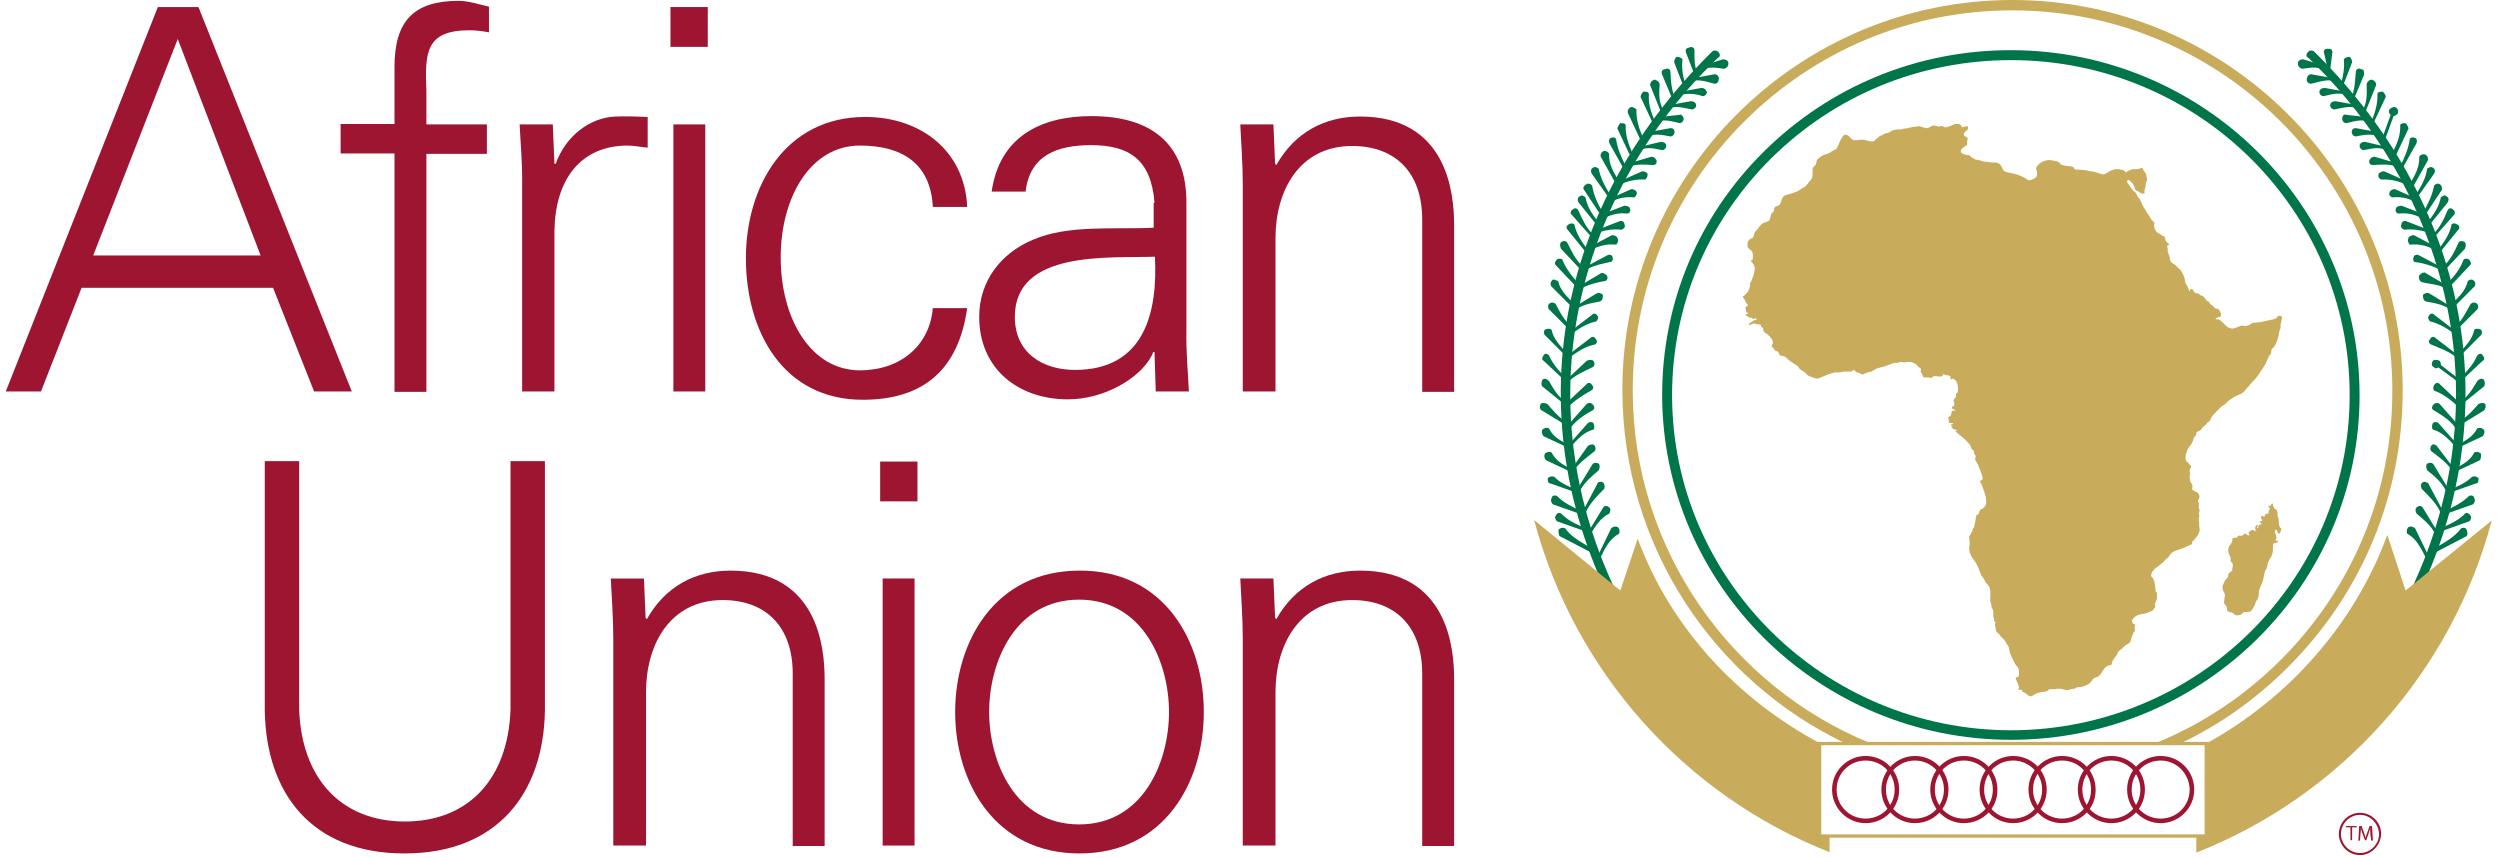 <svg width="204" height="70" viewBox="0 0 204 70" fill="none" xmlns="http://www.w3.org/2000/svg">
<g style="mix-blend-mode:luminosity">
<path d="M137.051 10.05C137.288 10.05 137.389 9.813 137.389 9.712C137.389 9.509 137.153 9.272 137.051 9.373L135.191 9.576V9.915C135.902 9.712 136.476 9.915 137.051 10.05Z" fill="#007549"/>
<path d="M136.307 11.133C136.544 11.133 136.645 10.896 136.645 10.794C136.645 10.591 136.544 10.456 136.307 10.456L134.447 10.794V11.133C135.157 10.862 135.698 11.031 136.307 11.133Z" fill="#007549"/>
<path d="M135.631 12.249C135.868 12.249 135.969 12.013 135.969 11.911C135.969 11.674 135.733 11.573 135.53 11.573L133.67 12.013L133.771 12.249C134.515 11.945 135.056 12.148 135.631 12.249Z" fill="#007549"/>
<path d="M134.853 13.468C135.09 13.468 135.191 13.366 135.191 13.129C135.09 12.893 134.954 12.791 134.751 12.791L132.892 13.332L132.993 13.569C133.636 13.366 134.312 13.434 134.853 13.468Z" fill="#007549"/>
<path d="M134.211 14.652C134.312 14.652 134.448 14.449 134.448 14.212C134.448 14.111 134.211 13.975 134.008 13.975L132.25 14.754L132.351 14.991C132.993 14.72 133.602 14.618 134.211 14.652Z" fill="#007549"/>
<path d="M133.331 16.107C133.433 16.107 133.568 15.87 133.568 15.769C133.568 15.566 133.331 15.43 133.129 15.43L131.37 16.209L131.472 16.446C132.114 16.141 132.723 16.04 133.331 16.107Z" fill="#007549"/>
<path d="M132.757 17.427C132.993 17.427 133.095 17.19 132.993 16.987C132.993 16.886 132.757 16.784 132.554 16.784L130.795 17.461L130.897 17.799C131.573 17.461 132.148 17.359 132.757 17.427Z" fill="#007549"/>
<path d="M132.317 18.747C132.554 18.645 132.655 18.51 132.554 18.307C132.554 18.07 132.317 17.968 132.114 18.07L130.356 18.747L130.457 18.95C131.134 18.747 131.675 18.679 132.317 18.747Z" fill="#007549"/>
<path d="M131.877 19.965C131.979 19.863 132.114 19.626 131.979 19.423C131.979 19.322 131.776 19.186 131.539 19.186L129.882 20.066L129.984 20.303C130.694 19.999 131.235 19.897 131.877 19.965Z" fill="#007549"/>
<path d="M131.336 21.386C131.573 21.386 131.675 21.183 131.573 20.946C131.573 20.845 131.336 20.709 131.134 20.845L129.477 21.725L129.578 21.928C130.153 21.623 130.795 21.522 131.336 21.386Z" fill="#007549"/>
<path d="M130.896 22.943C131.133 22.943 131.235 22.706 131.133 22.503C131.032 22.401 130.896 22.266 130.694 22.266L129.037 23.247L129.138 23.484C129.713 23.18 130.355 23.044 130.896 22.943Z" fill="#007549"/>
<path d="M138.066 8.933C138.167 8.933 138.404 8.832 138.404 8.595C138.404 8.358 138.167 8.257 137.964 8.257L136.104 8.595V8.832C136.848 8.595 137.457 8.832 138.066 8.933Z" fill="#007549"/>
<path d="M138.945 7.851C139.046 7.851 139.283 7.749 139.283 7.512C139.181 7.275 139.046 7.174 138.843 7.174L136.983 7.512V7.749C137.694 7.614 138.302 7.614 138.945 7.851Z" fill="#007549"/>
<path d="M139.925 6.835C140.162 6.835 140.263 6.598 140.263 6.395C140.263 6.294 140.162 6.057 139.925 6.057L138.065 6.395V6.598C138.776 6.463 139.35 6.7 139.925 6.835Z" fill="#007549"/>
<path d="M140.703 5.617C140.94 5.516 141.041 5.38 141.041 5.177C141.041 4.94 140.805 4.839 140.602 4.839L138.843 5.38V5.719C139.52 5.38 140.094 5.549 140.703 5.617Z" fill="#007549"/>
<path d="M138.269 4.094C138.269 3.891 138.032 3.756 137.829 3.891C137.592 3.891 137.491 4.094 137.592 4.331L138.269 6.091L138.506 5.989C138.235 5.312 138.269 4.703 138.269 4.094Z" fill="#007549"/>
<path d="M137.288 4.873C137.288 4.771 137.051 4.636 136.848 4.636C136.747 4.636 136.611 4.873 136.611 5.076L137.288 6.835H137.525C137.288 6.159 137.22 5.482 137.288 4.873Z" fill="#007549"/>
<path d="M136.308 5.854C136.308 5.651 136.071 5.516 135.868 5.651C135.631 5.651 135.529 5.854 135.631 6.091L136.511 8.189H136.748C136.375 7.377 136.342 6.565 136.308 5.854Z" fill="#007549"/>
<path d="M135.429 6.835C135.327 6.598 135.09 6.497 134.989 6.497C134.752 6.598 134.65 6.734 134.65 6.937L135.53 9.136L135.767 9.035C135.293 8.29 135.395 7.512 135.429 6.835Z" fill="#007549"/>
<path d="M134.549 7.715C134.549 7.478 134.312 7.478 134.109 7.478C134.008 7.58 133.873 7.715 133.873 7.918L134.854 10.016H135.091C134.752 9.238 134.482 8.493 134.549 7.715Z" fill="#007549"/>
<path d="M133.535 8.934C133.433 8.832 133.298 8.73 133.095 8.73C132.858 8.832 132.757 9.069 132.858 9.272L133.839 11.37L134.076 11.268C133.738 10.456 133.501 9.746 133.535 8.934Z" fill="#007549"/>
<path d="M132.656 10.253C132.656 10.05 132.419 10.05 132.216 10.05C132.114 10.152 131.979 10.388 131.979 10.49L132.96 12.588L133.197 12.486C132.859 11.708 132.622 10.998 132.656 10.253Z" fill="#007549"/>
<path d="M131.878 11.37C131.878 11.268 131.641 11.133 131.438 11.268C131.336 11.268 131.235 11.471 131.336 11.708L132.453 13.704L132.69 13.603C132.284 12.825 131.979 12.114 131.878 11.37Z" fill="#007549"/>
<path d="M131.302 12.554C131.201 12.317 130.964 12.317 130.863 12.317C130.66 12.419 130.525 12.655 130.66 12.859L131.776 14.855L132.114 14.754C131.607 14.009 131.269 13.332 131.302 12.554Z" fill="#007549"/>
<path d="M130.457 13.772C130.356 13.671 130.119 13.569 130.018 13.671C129.781 13.772 129.781 14.009 129.916 14.212L131.235 16.073L131.438 15.972C130.998 15.261 130.592 14.55 130.457 13.772Z" fill="#007549"/>
<path d="M129.916 15.126C129.815 15.024 129.578 14.923 129.477 15.024C129.24 15.126 129.138 15.363 129.24 15.464L130.559 17.461L130.795 17.359C130.356 16.581 130.018 15.87 129.916 15.126Z" fill="#007549"/>
<path d="M129.375 16.107C129.274 16.006 129.037 15.87 128.936 16.006C128.699 16.107 128.699 16.344 128.834 16.547L130.254 18.307L130.491 18.205C129.916 17.495 129.51 16.852 129.375 16.107Z" fill="#007549"/>
<path d="M128.8 17.19C128.698 16.953 128.462 16.953 128.36 17.088C128.124 17.19 128.124 17.427 128.259 17.528L129.814 19.288L130.051 19.186C129.409 18.611 129.104 17.833 128.8 17.19Z" fill="#007549"/>
<path d="M128.462 18.307C128.361 18.205 128.124 18.205 128.022 18.307C127.786 18.408 127.786 18.645 127.921 18.747L129.341 20.506L129.578 20.405C129.037 19.694 128.631 19.085 128.462 18.307Z" fill="#007549"/>
<path d="M127.921 19.863C127.819 19.626 127.583 19.626 127.38 19.762C127.278 19.863 127.278 20.1 127.38 20.303L128.935 21.961L129.172 21.758C128.53 21.183 128.225 20.438 127.921 19.863Z" fill="#007549"/>
<path d="M127.481 21.183C127.38 21.082 127.143 21.082 127.042 21.183C126.94 21.285 126.805 21.521 126.94 21.623L128.597 23.383L128.834 23.146C128.259 22.537 127.786 21.927 127.481 21.183Z" fill="#007549"/>
<path d="M127.143 22.943C126.907 22.841 126.704 22.706 126.602 22.943C126.501 23.044 126.501 23.281 126.602 23.383L128.259 25.041L128.462 24.804C127.854 24.195 127.313 23.687 127.143 22.943Z" fill="#007549"/>
<path d="M126.94 24.804C126.839 24.703 126.602 24.601 126.399 24.804C126.298 24.905 126.298 25.142 126.399 25.244L128.056 26.902L128.293 26.699C127.617 26.157 127.245 25.379 126.94 24.804Z" fill="#007549"/>
<path d="M126.602 26.902C126.501 26.8 126.264 26.8 126.061 26.902C125.96 27.003 125.96 27.24 126.061 27.342L127.718 29L127.921 28.898C127.312 28.221 126.771 27.68 126.602 26.902Z" fill="#007549"/>
<path d="M126.4 29C126.298 28.898 126.061 28.763 125.96 29C125.858 29.101 125.757 29.338 125.96 29.44L127.617 30.996L127.854 30.895C127.211 30.286 126.704 29.71 126.4 29Z" fill="#007549"/>
<path d="M126.399 31.098C126.163 30.861 125.96 30.861 125.858 30.997C125.757 31.2 125.757 31.436 125.858 31.538L127.617 32.959L127.853 32.858C127.109 32.384 126.738 31.673 126.399 31.098Z" fill="#007549"/>
<path d="M126.264 32.959C126.027 32.857 125.824 32.857 125.723 32.959C125.621 33.162 125.621 33.399 125.824 33.5L127.819 34.719L127.921 34.482C127.211 34.109 126.737 33.5 126.264 32.959Z" fill="#007549"/>
<path d="M126.399 34.956C126.163 34.854 125.96 34.956 125.858 35.057C125.757 35.26 125.858 35.497 125.96 35.599L128.056 36.58L128.158 36.377C127.346 35.971 126.738 35.666 126.399 34.956Z" fill="#007549"/>
<path d="M126.602 36.918C126.365 36.817 126.163 36.918 126.061 37.02C125.96 37.257 126.061 37.46 126.163 37.561L128.259 38.542L128.361 38.34C127.583 37.967 126.974 37.629 126.602 36.918Z" fill="#007549"/>
<path d="M126.839 38.915C126.602 38.813 126.399 38.915 126.298 39.016C126.298 39.253 126.298 39.456 126.535 39.456L128.733 40.234L128.834 40.031C128.056 39.727 127.312 39.422 126.839 38.915Z" fill="#007549"/>
<path d="M127.042 40.471C126.805 40.37 126.602 40.471 126.602 40.708C126.501 40.809 126.602 41.046 126.704 41.148L128.902 41.926L129.003 41.689C128.259 41.351 127.583 41.013 127.042 40.471Z" fill="#007549"/>
<path d="M127.38 41.893C127.143 41.791 127.042 41.893 126.94 42.096C126.839 42.197 126.94 42.434 127.042 42.535L129.24 43.314L129.341 43.077C128.597 42.772 127.921 42.468 127.38 41.893Z" fill="#007549"/>
<path d="M127.718 43.111C127.481 43.009 127.278 43.111 127.177 43.212C127.177 43.449 127.177 43.652 127.278 43.754L129.814 45.073L130.051 44.836C129.172 44.329 128.225 43.855 127.718 43.111Z" fill="#007549"/>
<path d="M130.559 24.601C130.795 24.499 130.795 24.262 130.795 24.059C130.694 23.958 130.457 23.823 130.254 23.958L128.259 25.176L128.361 25.413C129.071 24.838 129.882 24.736 130.559 24.601Z" fill="#007549"/>
<path d="M130.254 26.225C130.356 26.123 130.491 25.887 130.356 25.785C130.254 25.548 130.017 25.548 129.916 25.683L128.056 27.105L128.158 27.308C128.834 26.8 129.476 26.394 130.254 26.225Z" fill="#007549"/>
<path d="M130.119 28.12C130.356 28.018 130.356 27.782 130.22 27.68C130.119 27.443 129.882 27.443 129.781 27.578L127.921 29L128.022 29.203C128.732 28.695 129.375 28.255 130.119 28.12Z" fill="#007549"/>
<path d="M129.916 29.981C130.153 29.88 130.153 29.643 130.017 29.44C129.916 29.338 129.679 29.338 129.476 29.44L127.819 30.997L127.921 31.2C128.529 30.59 129.307 30.286 129.916 29.981Z" fill="#007549"/>
<path d="M129.815 31.876C130.052 31.774 130.052 31.538 129.916 31.436C129.815 31.199 129.578 31.199 129.477 31.335L127.718 32.993L127.955 33.23C128.496 32.654 129.172 32.248 129.815 31.876Z" fill="#007549"/>
<path d="M129.916 33.5C130.153 33.399 130.153 33.162 129.916 32.959C129.815 32.857 129.578 32.857 129.476 32.959L127.921 34.719L128.124 34.956C128.631 34.245 129.341 33.839 129.916 33.5Z" fill="#007549"/>
<path d="M130.018 35.057C130.119 34.956 130.119 34.719 130.018 34.516C129.916 34.414 129.679 34.414 129.578 34.516L128.022 36.275L128.124 36.512C128.766 35.801 129.24 35.26 130.018 35.057Z" fill="#007549"/>
<path d="M130.119 36.817C130.221 36.715 130.221 36.478 130.119 36.377C130.018 36.174 129.781 36.275 129.578 36.377L128.259 38.238L128.462 38.339C128.936 37.697 129.578 37.257 130.119 36.817Z" fill="#007549"/>
<path d="M130.457 38.373C130.559 38.137 130.559 37.934 130.457 37.832C130.22 37.73 130.018 37.73 129.916 37.934L128.699 39.93L128.935 40.032C129.307 39.321 129.95 38.813 130.457 38.373Z" fill="#007549"/>
<path d="M131.337 41.892C131.438 41.656 131.438 41.453 131.235 41.351C131.134 41.25 130.897 41.25 130.795 41.453L129.578 43.449L129.815 43.551C130.254 42.806 130.66 42.231 131.337 41.892Z" fill="#007549"/>
<path d="M132.114 43.551C132.216 43.314 132.114 43.111 132.013 43.009C131.776 42.908 131.573 43.009 131.472 43.111L130.356 45.412L130.593 45.513C130.998 44.667 131.37 43.957 132.114 43.551Z" fill="#007549"/>
<path d="M130.897 39.896C130.998 39.659 130.897 39.456 130.795 39.355C130.558 39.253 130.356 39.355 130.356 39.456L129.138 41.757L129.375 41.859C129.713 41.08 130.356 40.437 130.897 39.896Z" fill="#007549"/>
<path d="M139.723 4.196C133.129 10.693 128.936 18.51 127.718 27.003C126.501 35.598 128.395 44.295 133.129 52.146C133.23 52.349 133.467 52.349 133.67 52.247C133.873 52.146 133.873 51.909 133.771 51.807C129.138 44.092 127.279 35.598 128.496 27.105C129.713 18.848 133.67 10.997 140.162 4.737C140.399 4.636 140.399 4.399 140.162 4.196C140.027 4.094 139.824 4.094 139.723 4.196Z" fill="#007549"/>
<path d="M191.46 10.05C191.224 10.05 191.122 9.813 191.122 9.712C191.122 9.509 191.224 9.272 191.46 9.373L193.32 9.576V9.915C192.61 9.712 192.069 9.915 191.46 10.05Z" fill="#007549"/>
<path d="M192.238 11.133C192.001 11.133 191.9 10.896 191.9 10.794C191.9 10.591 192.001 10.456 192.238 10.456L194.098 10.794V11.133C193.388 10.862 192.813 11.031 192.238 11.133Z" fill="#007549"/>
<path d="M192.881 12.249C192.644 12.249 192.542 12.013 192.542 11.911C192.542 11.674 192.779 11.573 192.982 11.573L194.842 12.013L194.74 12.249C194.03 11.945 193.489 12.148 192.881 12.249Z" fill="#007549"/>
<path d="M193.658 13.468C193.422 13.468 193.32 13.366 193.32 13.129C193.422 12.893 193.557 12.791 193.76 12.791L195.62 13.332L195.518 13.569C194.876 13.366 194.2 13.434 193.658 13.468Z" fill="#007549"/>
<path d="M194.335 14.652C194.233 14.652 193.997 14.449 194.098 14.212C194.098 14.111 194.335 13.975 194.538 13.975L196.296 14.754L196.195 14.991C195.518 14.72 194.943 14.618 194.335 14.652Z" fill="#007549"/>
<path d="M195.214 16.107C195.113 16.107 194.876 15.87 194.977 15.769C194.977 15.566 195.214 15.43 195.417 15.43L197.175 16.209L197.074 16.446C196.398 16.141 195.823 16.04 195.214 16.107Z" fill="#007549"/>
<path d="M195.755 17.427C195.518 17.427 195.417 17.19 195.518 16.987C195.518 16.886 195.755 16.784 195.958 16.784L197.716 17.461L197.615 17.799C196.972 17.461 196.364 17.359 195.755 17.427Z" fill="#007549"/>
<path d="M196.194 18.747C195.958 18.645 195.856 18.51 195.958 18.307C195.958 18.07 196.194 17.968 196.397 18.07L198.156 18.747L198.054 18.95C197.412 18.747 196.837 18.679 196.194 18.747Z" fill="#007549"/>
<path d="M196.634 19.965C196.533 19.863 196.431 19.626 196.533 19.423C196.533 19.322 196.736 19.186 196.972 19.186L198.629 20.066L198.528 20.303C197.852 19.999 197.31 19.897 196.634 19.965Z" fill="#007549"/>
<path d="M197.073 21.386C196.972 21.386 196.837 21.183 196.972 20.946C196.972 20.845 197.209 20.709 197.412 20.845L199.069 21.725L198.967 21.928C198.325 21.657 197.716 21.454 197.073 21.386Z" fill="#007549"/>
<path d="M197.716 23.044C197.48 23.044 197.31 22.706 197.412 22.469C197.513 22.367 197.649 22.232 197.851 22.232L199.508 23.213L199.407 23.45C198.832 23.179 198.257 23.179 197.716 23.044Z" fill="#007549"/>
<path d="M190.48 8.933C190.378 8.933 190.142 8.832 190.142 8.595C190.142 8.358 190.378 8.257 190.581 8.257L192.441 8.595V8.832C191.663 8.595 191.088 8.832 190.48 8.933Z" fill="#007549"/>
<path d="M189.6 7.851C189.499 7.851 189.262 7.749 189.262 7.512C189.262 7.275 189.499 7.174 189.702 7.174L191.562 7.512V7.749C190.784 7.512 190.175 7.715 189.6 7.851Z" fill="#007549"/>
<path d="M188.586 6.835C188.349 6.835 188.147 6.598 188.248 6.395C188.248 6.294 188.349 6.057 188.586 6.057L190.446 6.395V6.598C189.77 6.463 189.195 6.7 188.586 6.835Z" fill="#007549"/>
<path d="M187.842 5.617C187.605 5.516 187.504 5.38 187.504 5.177C187.504 4.94 187.741 4.839 187.944 4.839L189.702 5.38V5.719C188.992 5.38 188.417 5.549 187.842 5.617Z" fill="#007549"/>
<path d="M189.634 4.297C189.567 4.094 189.77 3.925 190.007 3.993C190.21 3.925 190.379 4.128 190.311 4.365L190.074 6.226L189.837 6.158C189.973 5.482 189.77 4.906 189.634 4.297Z" fill="#007549"/>
<path d="M191.257 4.873C191.257 4.771 191.494 4.636 191.697 4.636C191.799 4.636 191.934 4.873 191.934 5.076L191.257 6.835H191.021C191.224 6.159 191.325 5.482 191.257 4.873Z" fill="#007549"/>
<path d="M192.238 5.854C192.238 5.651 192.475 5.516 192.678 5.651C192.915 5.651 192.915 5.854 192.915 6.091L192.035 8.189H191.798C192.171 7.377 192.171 6.531 192.238 5.854Z" fill="#007549"/>
<path d="M193.118 6.835C193.219 6.598 193.355 6.497 193.558 6.497C193.794 6.598 193.896 6.734 193.896 6.937L193.016 9.136L192.779 9.035C193.219 8.256 193.118 7.512 193.118 6.835Z" fill="#007549"/>
<path d="M193.997 7.715C193.997 7.478 194.234 7.478 194.437 7.478C194.538 7.58 194.674 7.715 194.674 7.918L193.692 10.016H193.456C193.794 9.238 194.031 8.493 193.997 7.715Z" fill="#007549"/>
<path d="M194.978 8.934C195.079 8.832 195.214 8.73 195.418 8.73C195.654 8.832 195.756 9.069 195.654 9.272C195.553 9.373 195.418 9.475 195.316 9.475L194.639 11.336L194.402 11.235L195.079 9.373C194.978 9.272 194.876 9.17 194.978 8.934Z" fill="#007549"/>
<path d="M195.857 10.253C195.857 10.05 196.094 10.05 196.297 10.05C196.398 10.152 196.534 10.388 196.534 10.49L195.552 12.588L195.214 12.486C195.62 11.708 195.891 10.998 195.857 10.253Z" fill="#007549"/>
<path d="M196.635 11.37C196.635 11.268 196.872 11.133 197.075 11.268C197.176 11.268 197.278 11.471 197.176 11.708L196.059 13.704L195.856 13.569C196.229 12.825 196.533 12.114 196.635 11.37Z" fill="#007549"/>
<path d="M197.412 12.791C197.513 12.588 197.75 12.588 197.852 12.588C198.088 12.689 198.19 12.926 198.088 13.129L196.972 15.126L196.634 15.024C197.108 14.246 197.446 13.569 197.412 12.791Z" fill="#007549"/>
<path d="M198.054 13.772C198.156 13.671 198.393 13.569 198.494 13.671C198.731 13.772 198.731 14.009 198.595 14.212L197.277 16.073L197.074 15.972C197.547 15.261 197.953 14.55 198.054 13.772Z" fill="#007549"/>
<path d="M198.629 15.126C198.731 15.024 198.967 14.923 199.069 15.024C199.272 15.126 199.272 15.363 199.272 15.464L197.953 17.461L197.716 17.359C198.156 16.581 198.494 15.87 198.629 15.126Z" fill="#007549"/>
<path d="M199.17 16.107C199.272 16.006 199.508 15.87 199.61 16.006C199.846 16.107 199.846 16.344 199.711 16.547L198.291 18.307L198.054 18.205C198.595 17.495 199.035 16.852 199.17 16.107Z" fill="#007549"/>
<path d="M199.711 17.19C199.813 16.953 200.049 16.953 200.151 17.088C200.354 17.19 200.354 17.427 200.252 17.528L198.697 19.288L198.46 19.186C199.102 18.611 199.441 17.833 199.711 17.19Z" fill="#007549"/>
<path d="M200.05 18.307C200.151 18.205 200.388 18.205 200.489 18.307C200.726 18.408 200.726 18.645 200.591 18.747L199.17 20.506L198.934 20.405C199.475 19.694 199.914 19.085 200.05 18.307Z" fill="#007549"/>
<path d="M200.591 19.863C200.692 19.626 200.929 19.626 201.132 19.762C201.233 19.863 201.233 20.1 201.132 20.303L199.576 21.961L199.339 21.758C200.016 21.183 200.32 20.438 200.591 19.863Z" fill="#007549"/>
<path d="M201.03 21.183C201.131 21.082 201.368 21.082 201.469 21.183C201.571 21.285 201.706 21.521 201.571 21.623L199.914 23.383L199.677 23.146C200.286 22.537 200.759 21.927 201.03 21.183Z" fill="#007549"/>
<path d="M201.368 22.943C201.47 22.841 201.706 22.706 201.909 22.943C202.011 23.044 202.011 23.281 201.909 23.383L200.252 25.041L200.049 24.804C200.692 24.195 201.199 23.687 201.368 22.943Z" fill="#007549"/>
<path d="M201.605 24.804C201.706 24.703 201.943 24.601 202.146 24.804C202.247 24.905 202.247 25.142 202.146 25.244L200.489 26.902L200.286 26.699C200.929 26.157 201.267 25.379 201.605 24.804Z" fill="#007549"/>
<path d="M201.909 26.902C202.011 26.8 202.247 26.8 202.45 26.902C202.552 27.003 202.552 27.24 202.45 27.342L200.793 29L200.557 28.898C201.233 28.221 201.74 27.68 201.909 26.902Z" fill="#007549"/>
<path d="M202.146 29C202.247 28.898 202.484 28.763 202.586 29C202.687 29.101 202.822 29.338 202.586 29.44L200.929 30.996L200.692 30.895C201.334 30.286 201.842 29.71 202.146 29Z" fill="#007549"/>
<path d="M202.146 31.098C202.349 30.861 202.586 30.861 202.687 30.997C202.788 31.2 202.788 31.436 202.687 31.538L200.929 32.959L200.692 32.858C201.402 32.384 201.842 31.606 202.146 31.098Z" fill="#007549"/>
<path d="M202.247 32.959C202.484 32.857 202.687 32.857 202.788 32.959C202.89 33.162 202.788 33.399 202.687 33.5L200.692 34.719L200.455 34.482C201.233 34.143 201.774 33.5 202.247 32.959Z" fill="#007549"/>
<path d="M202.146 34.956C202.349 34.854 202.586 34.956 202.687 35.057C202.789 35.26 202.687 35.497 202.586 35.599L200.489 36.58L200.388 36.377C201.165 35.971 201.774 35.666 202.146 34.956Z" fill="#007549"/>
<path d="M201.909 36.918C202.146 36.817 202.349 36.918 202.45 37.02C202.45 37.257 202.45 37.46 202.349 37.561L200.252 38.542L200.049 38.34C200.895 37.967 201.537 37.629 201.909 36.918Z" fill="#007549"/>
<path d="M201.707 38.915C201.943 38.813 202.146 38.915 202.248 39.016C202.248 39.253 202.248 39.456 202.011 39.456L199.813 40.234L199.711 40.031C200.489 39.727 201.199 39.422 201.707 38.915Z" fill="#007549"/>
<path d="M201.47 40.471C201.706 40.37 201.909 40.471 201.909 40.708C202.011 40.809 201.909 41.046 201.808 41.148L199.61 41.926L199.508 41.689C200.252 41.351 200.929 41.013 201.47 40.471Z" fill="#007549"/>
<path d="M201.165 41.893C201.267 41.791 201.504 41.893 201.605 42.096C201.706 42.197 201.605 42.434 201.504 42.535L199.306 43.314L199.204 43.077C199.914 42.772 200.624 42.468 201.165 41.893Z" fill="#007549"/>
<path d="M200.827 43.111C201.064 43.009 201.267 43.111 201.267 43.212C201.368 43.449 201.368 43.652 201.267 43.754L198.731 45.073L198.494 44.836C199.373 44.329 200.286 43.855 200.827 43.111Z" fill="#007549"/>
<path d="M197.953 24.601C197.716 24.499 197.716 24.262 197.716 24.059C197.818 23.958 198.054 23.823 198.257 23.958L200.252 25.176L200.151 25.413C199.475 24.838 198.663 24.736 197.953 24.601Z" fill="#007549"/>
<path d="M198.291 26.225C198.19 26.123 198.054 25.887 198.19 25.785C198.291 25.548 198.528 25.548 198.629 25.683L200.489 27.105L200.388 27.308C199.678 26.8 199.035 26.394 198.291 26.225Z" fill="#007549"/>
<path d="M198.393 28.12C198.156 28.018 198.156 27.782 198.291 27.68C198.393 27.443 198.629 27.443 198.731 27.578L200.591 29L200.489 29.203C199.847 28.661 199.035 28.391 198.393 28.12Z" fill="#007549"/>
<path d="M198.629 29.981C198.392 29.88 198.392 29.643 198.527 29.44C198.629 29.338 198.866 29.338 199.068 29.44C199.17 29.541 199.17 29.677 199.17 29.778L200.725 30.997L200.624 31.2L198.967 29.981C198.832 30.083 198.73 30.083 198.629 29.981Z" fill="#007549"/>
<path d="M198.629 31.876C198.528 31.774 198.528 31.538 198.629 31.436C198.731 31.199 198.967 31.199 199.069 31.335L200.827 32.993L200.591 33.196C199.982 32.62 199.373 32.147 198.629 31.876Z" fill="#007549"/>
<path d="M198.629 33.5C198.392 33.399 198.392 33.162 198.629 32.959C198.731 32.857 198.967 32.857 199.069 32.959L200.624 34.719L200.388 34.956C199.914 34.245 199.17 33.839 198.629 33.5Z" fill="#007549"/>
<path d="M198.528 35.057C198.426 34.956 198.426 34.719 198.528 34.516C198.629 34.414 198.866 34.414 198.967 34.516L200.523 36.275L200.421 36.512C199.779 35.801 199.272 35.26 198.528 35.057Z" fill="#007549"/>
<path d="M198.392 36.817C198.291 36.715 198.291 36.478 198.392 36.377C198.494 36.174 198.731 36.275 198.832 36.377L200.252 38.238L200.049 38.339C199.61 37.697 198.967 37.257 198.392 36.817Z" fill="#007549"/>
<path d="M198.055 38.373C197.953 38.137 197.953 37.934 198.055 37.832C198.257 37.73 198.494 37.73 198.596 37.934L199.813 39.93L199.576 40.032C199.238 39.321 198.596 38.813 198.055 38.373Z" fill="#007549"/>
<path d="M197.175 41.892C197.074 41.656 197.074 41.453 197.276 41.351C197.378 41.25 197.615 41.25 197.716 41.453L198.933 43.449L198.697 43.551C198.359 42.84 197.716 42.366 197.175 41.892Z" fill="#007549"/>
<path d="M196.431 43.551C196.33 43.314 196.431 43.111 196.533 43.009C196.769 42.908 196.972 43.009 197.074 43.111L198.19 45.412L197.953 45.513C197.513 44.667 197.175 43.957 196.431 43.551Z" fill="#007549"/>
<path d="M197.614 39.896C197.513 39.659 197.513 39.456 197.716 39.355C197.817 39.253 198.054 39.355 198.156 39.456L199.373 41.757L199.17 41.859C198.832 41.08 198.156 40.437 197.614 39.896Z" fill="#007549"/>
<path d="M188.823 4.196C195.417 10.693 199.61 18.51 200.827 27.003C202.045 35.598 200.151 44.295 195.417 52.146C195.315 52.349 194.977 52.349 194.876 52.247C194.639 52.146 194.639 51.909 194.774 51.807C199.407 44.092 201.267 35.598 200.049 27.105C198.832 18.848 194.876 10.997 188.383 4.737C188.146 4.636 188.146 4.399 188.383 4.196C188.485 4.094 188.721 4.094 188.823 4.196Z" fill="#007549"/>
<path d="M164.104 4.906C156.698 4.906 149.766 7.749 144.524 12.926C139.317 18.104 136.442 24.973 136.442 32.248C136.442 47.307 148.853 59.556 164.07 59.59C179.32 59.59 191.731 47.34 191.731 32.248V32.214C191.731 17.156 179.354 4.906 164.104 4.906ZM164.104 60.368C148.413 60.368 135.665 47.746 135.631 32.248C135.631 24.736 138.573 17.664 143.949 12.351C149.326 7.038 156.461 4.094 164.07 4.094C179.76 4.094 192.509 16.716 192.542 32.214V32.248C192.542 47.746 179.794 60.368 164.104 60.368Z" fill="#007549"/>
<path d="M150.544 60.639H152.606C141.278 56.004 133.264 44.87 133.23 31.91C133.23 23.62 136.443 15.837 142.293 9.949C148.143 4.095 155.92 0.846 164.205 0.846C181.316 0.846 195.214 14.754 195.214 31.876V31.91C195.214 40.201 191.968 47.984 186.118 53.838C183.142 56.816 179.693 59.083 175.905 60.639H177.968C181.181 59.117 184.123 57.019 186.726 54.413C192.745 48.39 196.059 40.404 196.059 31.876V31.843C196.059 14.28 181.755 0 164.205 0C146.655 0 132.351 14.314 132.385 31.876C132.419 44.566 139.858 55.53 150.544 60.639Z" fill="#C9AB5C"/>
<path d="M196.296 48.187L194.808 43.652C192.137 50.894 186.794 56.951 180.031 60.673V68.219H179.219V69.573C190.987 64.937 200.016 54.92 203.33 42.468L196.296 48.187Z" fill="#C9AB5C"/>
<path d="M148.481 68.219V60.673H148.549C141.752 57.053 136.307 51.198 133.636 43.957L132.216 48.187L125.182 42.434C128.496 54.887 137.525 64.903 149.293 69.539V68.186H148.481V68.219Z" fill="#C9AB5C"/>
<path d="M148.616 68.084H179.896V60.809H148.616V68.084ZM180.2 68.355H148.346V60.538H180.2V68.355Z" fill="#C9AB5C"/>
<path d="M164.273 62.06C162.954 62.06 161.906 63.109 161.906 64.429C161.906 65.749 162.954 66.798 164.273 66.798C165.592 66.798 166.64 65.749 166.64 64.429C166.64 63.109 165.558 62.06 164.273 62.06ZM164.273 67.17C162.751 67.17 161.534 65.918 161.534 64.429C161.534 62.906 162.785 61.688 164.273 61.688C165.794 61.688 167.012 62.906 167.012 64.429C167.012 65.952 165.794 67.17 164.273 67.17Z" fill="#9D1531"/>
<path d="M172.287 62.06C170.969 62.06 169.92 63.109 169.92 64.429C169.92 65.749 170.969 66.798 172.287 66.798C173.606 66.798 174.654 65.749 174.654 64.429C174.654 63.109 173.606 62.06 172.287 62.06ZM172.287 67.17C170.766 67.17 169.548 65.918 169.548 64.429C169.548 62.906 170.8 61.688 172.287 61.688C173.809 61.688 175.026 62.906 175.026 64.429C175.026 65.952 173.809 67.17 172.287 67.17Z" fill="#9D1531"/>
<path d="M168.263 62.06C166.945 62.06 165.896 63.109 165.896 64.429C165.896 65.749 166.945 66.798 168.263 66.798C169.582 66.798 170.631 65.749 170.631 64.429C170.631 63.109 169.582 62.06 168.263 62.06ZM168.263 67.17C166.742 67.17 165.524 65.918 165.524 64.429C165.524 62.906 166.776 61.688 168.263 61.688C169.785 61.688 171.003 62.906 171.003 64.429C171.036 65.952 169.785 67.17 168.263 67.17Z" fill="#9D1531"/>
<path d="M160.249 62.06C158.93 62.06 157.882 63.109 157.882 64.429C157.882 65.749 158.93 66.798 160.249 66.798C161.568 66.798 162.616 65.749 162.616 64.429C162.616 63.109 161.568 62.06 160.249 62.06ZM160.249 67.17C158.727 67.17 157.51 65.918 157.51 64.429C157.51 62.906 158.761 61.688 160.249 61.688C161.771 61.688 162.988 62.906 162.988 64.429C163.022 65.952 161.771 67.17 160.249 67.17Z" fill="#9D1531"/>
<path d="M156.259 62.06C154.94 62.06 153.892 63.109 153.892 64.429C153.892 65.749 154.94 66.798 156.259 66.798C157.577 66.798 158.626 65.749 158.626 64.429C158.626 63.109 157.544 62.06 156.259 62.06ZM156.259 67.17C154.737 67.17 153.52 65.918 153.52 64.429C153.52 62.906 154.771 61.688 156.259 61.688C157.78 61.688 158.998 62.906 158.998 64.429C158.998 65.952 157.78 67.17 156.259 67.17Z" fill="#9D1531"/>
<path d="M152.235 62.06C150.916 62.06 149.868 63.109 149.868 64.429C149.868 65.749 150.916 66.798 152.235 66.798C153.553 66.798 154.602 65.749 154.602 64.429C154.602 63.109 153.553 62.06 152.235 62.06ZM152.235 67.17C150.713 67.17 149.496 65.918 149.496 64.429C149.496 62.906 150.747 61.688 152.235 61.688C153.756 61.688 154.974 62.906 154.974 64.429C154.974 65.952 153.756 67.17 152.235 67.17Z" fill="#9D1531"/>
<path d="M176.311 62.06C174.993 62.06 173.944 63.109 173.944 64.429C173.944 65.749 174.993 66.798 176.311 66.798C177.63 66.798 178.678 65.749 178.678 64.429C178.645 63.109 177.596 62.06 176.311 62.06ZM176.311 67.17C174.79 67.17 173.572 65.918 173.572 64.429C173.572 62.906 174.79 61.688 176.311 61.688C177.833 61.688 179.05 62.906 179.05 64.429C179.05 65.952 177.799 67.17 176.311 67.17Z" fill="#9D1531"/>
<path d="M185.982 42.874C185.949 42.738 185.949 42.603 185.949 42.502C185.949 42.4 185.915 42.332 185.915 42.265C185.881 42.197 185.847 42.129 185.847 42.028C185.847 41.926 185.847 41.757 185.813 41.689C185.779 41.588 185.712 41.588 185.678 41.554C185.644 41.52 185.61 41.52 185.577 41.486C185.577 41.453 185.543 41.385 185.543 41.351C185.509 41.317 185.475 41.317 185.475 41.283C185.475 41.249 185.475 41.216 185.475 41.148C185.475 41.114 185.441 41.08 185.407 41.08C185.374 41.08 185.34 41.114 185.34 41.148C185.34 41.182 185.306 41.249 185.272 41.249C185.238 41.283 185.171 41.283 185.137 41.283C185.103 41.283 185.069 41.317 185.103 41.351C185.103 41.385 185.171 41.419 185.205 41.453C185.238 41.486 185.238 41.52 185.205 41.554C185.171 41.588 185.137 41.622 185.137 41.689C185.103 41.757 185.103 41.825 185.103 41.859C185.103 41.892 185.069 41.926 185.069 41.926C185.035 41.926 185.002 41.926 184.968 41.926C184.934 41.926 184.9 41.926 184.866 41.96C184.833 41.994 184.833 42.028 184.833 42.062C184.799 42.096 184.765 42.163 184.731 42.163C184.697 42.163 184.664 42.096 184.63 42.096C184.596 42.096 184.562 42.096 184.528 42.129C184.494 42.163 184.494 42.231 184.494 42.265C184.494 42.298 184.528 42.332 184.562 42.366C184.596 42.4 184.596 42.434 184.596 42.468C184.596 42.502 184.596 42.535 184.596 42.535C184.596 42.535 184.562 42.502 184.528 42.502C184.494 42.502 184.427 42.535 184.393 42.569C184.359 42.603 184.393 42.637 184.427 42.637C184.461 42.671 184.494 42.671 184.528 42.705C184.562 42.738 184.562 42.772 184.528 42.772C184.494 42.806 184.461 42.806 184.427 42.806C184.393 42.806 184.325 42.84 184.325 42.874C184.292 42.908 184.292 42.941 184.292 42.975C184.292 43.009 184.258 43.043 184.224 43.077C184.19 43.111 184.156 43.111 184.156 43.077C184.156 43.043 184.19 43.009 184.224 42.941C184.258 42.908 184.258 42.84 184.224 42.84C184.19 42.84 184.122 42.84 184.089 42.908C184.055 42.941 184.021 43.009 184.021 43.077C184.021 43.111 184.021 43.178 184.021 43.178C184.021 43.212 184.055 43.212 184.089 43.212C184.122 43.212 184.122 43.246 184.089 43.28C184.055 43.314 183.987 43.314 183.953 43.314C183.92 43.314 183.92 43.246 183.852 43.246C183.818 43.246 183.717 43.246 183.683 43.28C183.649 43.314 183.649 43.314 183.615 43.347C183.581 43.347 183.581 43.381 183.548 43.381C183.514 43.381 183.48 43.415 183.48 43.449C183.48 43.483 183.48 43.517 183.514 43.551C183.514 43.584 183.548 43.618 183.548 43.618C183.548 43.652 183.548 43.686 183.514 43.686C183.48 43.686 183.412 43.686 183.379 43.652C183.345 43.618 183.311 43.584 183.277 43.551C183.243 43.551 183.142 43.551 183.108 43.584C183.074 43.618 183.04 43.652 183.007 43.686C182.973 43.72 182.939 43.72 182.871 43.72C182.804 43.72 182.736 43.686 182.668 43.72C182.601 43.754 182.601 43.787 182.567 43.821C182.533 43.855 182.499 43.889 182.432 43.889C182.364 43.889 182.296 43.889 182.229 43.889C182.161 43.923 182.161 43.957 182.161 44.024C182.161 44.092 182.161 44.16 182.127 44.227C182.094 44.329 181.992 44.43 181.924 44.532C181.857 44.633 181.823 44.769 181.823 44.904C181.823 45.073 181.891 45.242 181.958 45.378C182.026 45.513 182.026 45.513 182.026 45.581C182.026 45.649 181.992 45.716 182.026 45.784C182.06 45.852 182.127 45.919 182.161 45.953C182.195 46.021 182.195 46.055 182.195 46.122C182.195 46.19 182.195 46.291 182.161 46.359C182.161 46.427 182.161 46.495 182.127 46.562C182.094 46.63 181.992 46.664 181.924 46.731C181.857 46.799 181.823 46.867 181.823 46.934C181.823 47.002 181.789 47.104 181.755 47.138C181.722 47.205 181.654 47.239 181.62 47.273C181.586 47.34 181.553 47.408 181.519 47.442C181.485 47.51 181.485 47.544 181.451 47.611C181.417 47.679 181.35 47.78 181.35 47.916C181.35 48.051 181.417 48.187 181.451 48.288C181.519 48.389 181.553 48.457 181.553 48.525C181.553 48.593 181.553 48.694 181.519 48.796C181.519 48.897 181.485 48.999 181.485 49.1C181.485 49.202 181.485 49.269 181.553 49.337C181.62 49.405 181.654 49.439 181.688 49.506C181.722 49.574 181.722 49.608 181.722 49.675C181.722 49.743 181.722 49.811 181.755 49.845C181.789 49.879 181.857 49.912 181.924 49.946C181.992 49.946 182.06 49.98 182.127 49.98C182.195 50.014 182.229 50.048 182.296 50.115C182.364 50.149 182.432 50.217 182.533 50.217C182.635 50.217 182.804 50.183 182.871 50.149C182.973 50.081 183.007 50.014 183.04 49.98C183.074 49.946 183.108 49.946 183.209 49.946C183.311 49.946 183.446 49.946 183.581 49.912C183.683 49.879 183.751 49.777 183.818 49.675C183.886 49.574 183.987 49.405 184.021 49.303C184.055 49.202 184.055 49.1 184.122 49.032C184.156 48.965 184.224 48.897 184.258 48.796C184.292 48.694 184.325 48.559 184.325 48.423C184.325 48.322 184.325 48.22 184.359 48.119C184.393 48.017 184.461 47.848 184.528 47.713C184.596 47.577 184.63 47.442 184.664 47.34C184.697 47.239 184.697 47.138 184.731 47.002C184.765 46.867 184.799 46.698 184.833 46.596C184.866 46.495 184.934 46.427 184.968 46.359C185.002 46.258 185.002 46.156 185.036 46.021C185.069 45.919 185.103 45.818 185.171 45.682C185.238 45.581 185.34 45.446 185.407 45.242C185.475 45.039 185.475 44.735 185.475 44.566C185.475 44.397 185.509 44.363 185.543 44.329C185.61 44.329 185.678 44.329 185.746 44.295C185.813 44.261 185.847 44.227 185.881 44.194C185.881 44.16 185.881 44.126 185.847 44.126C185.813 44.126 185.746 44.126 185.712 44.126C185.678 44.092 185.678 44.058 185.712 43.99C185.746 43.923 185.779 43.889 185.746 43.787C185.746 43.686 185.678 43.584 185.644 43.483C185.61 43.381 185.644 43.28 185.678 43.246C185.712 43.212 185.746 43.212 185.779 43.246C185.813 43.28 185.813 43.347 185.847 43.415C185.881 43.483 185.915 43.551 185.949 43.551C185.982 43.551 186.05 43.517 186.084 43.415C186.118 43.347 186.151 43.212 186.151 43.111C186.084 43.111 186.016 43.009 185.982 42.874Z" fill="#C9AB5C"/>
<path d="M186.185 26.022C186.185 25.988 186.219 25.955 186.219 25.955C186.219 25.921 186.219 25.887 186.219 25.853C186.185 25.819 186.151 25.785 186.084 25.785C186.016 25.752 185.949 25.752 185.881 25.785C185.847 25.819 185.847 25.853 185.813 25.887C185.813 25.887 185.813 25.921 185.78 25.921C185.746 25.955 185.712 25.955 185.678 25.988C185.577 26.056 185.509 26.056 185.34 26.09C185.171 26.124 184.9 26.191 184.731 26.225C184.697 26.225 184.664 26.225 184.63 26.259C184.528 26.259 184.427 26.293 184.359 26.293C184.258 26.293 184.156 26.327 184.089 26.327C184.055 26.327 184.055 26.327 184.021 26.327H183.987C183.92 26.327 183.852 26.327 183.784 26.361C183.717 26.395 183.649 26.428 183.582 26.496C183.548 26.53 183.48 26.564 183.412 26.564C183.311 26.598 183.176 26.598 183.074 26.598C183.007 26.598 182.973 26.564 182.939 26.564C182.871 26.564 182.838 26.598 182.736 26.631C182.702 26.665 182.635 26.665 182.567 26.699C182.499 26.733 182.432 26.733 182.364 26.767C182.263 26.8 182.127 26.834 182.06 26.8C181.992 26.767 181.891 26.767 181.789 26.699C181.688 26.631 181.586 26.53 181.485 26.428L181.451 26.395C181.417 26.361 181.384 26.327 181.316 26.259C181.248 26.191 181.181 26.124 181.113 26.09C181.045 26.056 181.012 26.056 180.944 26.056C180.91 26.056 180.876 26.056 180.842 26.056C180.809 26.056 180.775 26.022 180.809 25.988C180.809 25.955 180.876 25.955 180.944 25.921C180.978 25.921 180.978 25.921 181.012 25.887C181.079 25.887 181.147 25.853 181.181 25.819C181.214 25.785 181.248 25.752 181.248 25.718C181.248 25.684 181.248 25.616 181.214 25.549C181.181 25.481 181.147 25.413 181.113 25.346C181.079 25.278 181.045 25.244 180.978 25.21C180.944 25.176 180.876 25.176 180.842 25.176H180.809C180.741 25.142 180.707 25.142 180.707 25.109C180.707 25.109 180.707 25.109 180.673 25.075C180.673 25.041 180.64 25.007 180.606 25.007C180.572 24.973 180.572 24.973 180.538 24.939C180.504 24.906 180.471 24.872 180.437 24.872C180.403 24.838 180.369 24.804 180.335 24.77C180.335 24.736 180.301 24.703 180.301 24.703C180.268 24.669 180.234 24.635 180.2 24.601C180.2 24.601 180.166 24.601 180.132 24.567C180.099 24.567 180.099 24.533 180.065 24.533C180.031 24.5 179.997 24.466 179.997 24.432C179.997 24.398 179.963 24.398 179.929 24.33C179.896 24.296 179.794 24.229 179.76 24.161C179.727 24.161 179.727 24.127 179.693 24.127C179.693 24.127 179.693 24.127 179.659 24.127C179.625 24.127 179.557 24.093 179.524 24.06C179.524 24.06 179.49 24.06 179.49 24.026C179.456 23.992 179.456 23.958 179.388 23.958C179.355 23.924 179.287 23.958 179.219 23.924C179.186 23.924 179.152 23.924 179.118 23.89C179.084 23.89 179.05 23.857 179.016 23.789C179.016 23.789 179.016 23.755 178.983 23.755C178.983 23.721 178.949 23.654 178.915 23.62C178.881 23.586 178.847 23.586 178.814 23.586C178.78 23.586 178.746 23.586 178.712 23.62V23.654C178.712 23.654 178.712 23.654 178.712 23.687C178.712 23.721 178.712 23.721 178.678 23.755C178.678 23.755 178.644 23.755 178.644 23.721C178.644 23.687 178.611 23.62 178.577 23.586C178.577 23.552 178.543 23.518 178.543 23.451C178.509 23.383 178.475 23.349 178.442 23.281C178.442 23.281 178.442 23.247 178.408 23.247C178.408 23.214 178.374 23.18 178.374 23.18C178.34 23.146 178.34 23.078 178.306 23.011C178.306 22.977 178.306 22.977 178.306 22.943C178.306 22.875 178.272 22.808 178.272 22.74C178.239 22.638 178.205 22.537 178.171 22.469C178.137 22.368 178.103 22.3 178.07 22.266C178.036 22.232 178.036 22.198 178.002 22.131C177.968 22.097 177.934 22.029 177.901 21.995C177.867 21.962 177.833 21.962 177.799 21.928C177.765 21.894 177.731 21.86 177.698 21.826C177.664 21.792 177.63 21.759 177.596 21.725C177.562 21.691 177.529 21.657 177.495 21.623C177.461 21.589 177.427 21.589 177.393 21.555C177.359 21.522 177.326 21.522 177.292 21.488C177.224 21.454 177.157 21.386 177.123 21.319C177.089 21.251 177.055 21.183 177.055 21.116C177.055 21.082 177.055 21.082 177.055 21.048C177.055 21.014 177.055 20.98 177.021 20.913C177.021 20.845 176.987 20.811 176.954 20.743C176.92 20.676 176.92 20.574 176.886 20.54C176.886 20.473 176.886 20.439 176.886 20.405C176.886 20.371 176.886 20.337 176.886 20.303C176.886 20.27 176.886 20.202 176.852 20.168V20.134C176.852 20.1 176.852 20.067 176.852 20.033C176.852 20.033 176.886 20.033 176.886 19.999C176.92 19.999 176.954 19.999 176.954 19.999C176.987 19.999 176.988 19.965 176.988 19.931C176.988 19.897 176.92 19.863 176.886 19.83C176.852 19.796 176.785 19.728 176.751 19.694C176.717 19.627 176.683 19.593 176.683 19.525V19.491C176.683 19.424 176.649 19.356 176.616 19.322C176.582 19.288 176.582 19.254 176.514 19.254C176.48 19.254 176.446 19.221 176.379 19.187C176.311 19.153 176.244 19.085 176.176 19.051C176.108 19.018 176.041 18.984 176.007 18.95C175.973 18.916 175.939 18.882 175.905 18.814C175.872 18.747 175.838 18.679 175.804 18.578C175.77 18.476 175.77 18.409 175.77 18.341C175.77 18.273 175.804 18.239 175.804 18.205C175.804 18.172 175.77 18.138 175.736 18.104C175.703 18.07 175.635 18.002 175.601 17.969C175.567 17.935 175.533 17.901 175.5 17.833C175.466 17.799 175.432 17.732 175.432 17.698C175.398 17.664 175.398 17.63 175.364 17.596C175.331 17.529 175.263 17.461 175.195 17.36C175.195 17.326 175.161 17.326 175.161 17.292C175.094 17.156 174.992 17.021 174.925 16.92C174.857 16.818 174.823 16.716 174.79 16.649C174.756 16.581 174.756 16.547 174.722 16.48C174.688 16.412 174.654 16.344 174.62 16.277C174.587 16.209 174.519 16.175 174.485 16.107C174.451 16.04 174.384 16.006 174.384 15.938C174.35 15.87 174.35 15.837 174.316 15.803C174.282 15.769 174.248 15.701 174.215 15.668C174.181 15.634 174.113 15.6 174.079 15.566C174.046 15.532 174.012 15.532 174.012 15.498C174.012 15.464 173.978 15.464 173.978 15.431L173.944 15.397L173.91 15.363C173.876 15.295 173.809 15.228 173.775 15.16C173.741 15.092 173.707 15.058 173.674 15.025C173.64 14.991 173.606 14.923 173.572 14.855C173.572 14.788 173.572 14.754 173.606 14.72C173.64 14.686 173.674 14.686 173.707 14.686C173.741 14.686 173.775 14.72 173.809 14.754C173.843 14.788 173.91 14.855 173.978 14.923C174.046 14.991 174.079 15.058 174.113 15.126C174.147 15.194 174.147 15.228 174.181 15.261C174.181 15.329 174.215 15.397 174.215 15.431C174.215 15.464 174.248 15.498 174.282 15.498C174.316 15.532 174.35 15.566 174.451 15.6C174.519 15.668 174.62 15.735 174.722 15.769C174.823 15.803 174.891 15.803 174.925 15.803C174.959 15.803 174.992 15.769 174.992 15.735C174.992 15.701 174.992 15.668 174.992 15.6C174.992 15.532 174.992 15.464 175.026 15.397C175.026 15.329 175.06 15.295 175.06 15.228C175.06 15.16 175.094 15.126 175.094 15.092C175.094 15.058 175.094 15.025 175.094 14.991C175.094 14.957 175.094 14.889 175.128 14.855C175.128 14.822 175.161 14.754 175.195 14.72C175.195 14.686 175.229 14.652 175.195 14.618C175.195 14.551 175.161 14.483 175.161 14.415C175.161 14.348 175.128 14.28 175.128 14.246C175.128 14.212 175.094 14.179 175.094 14.145C175.06 14.111 175.026 14.043 174.992 14.009C174.959 13.976 174.925 13.942 174.925 13.908C174.891 13.874 174.857 13.806 174.857 13.773C174.823 13.739 174.823 13.705 174.756 13.705C174.722 13.705 174.62 13.739 174.553 13.773C174.485 13.806 174.384 13.806 174.316 13.806C174.248 13.806 174.181 13.806 174.113 13.806C174.046 13.806 174.012 13.806 173.978 13.806C173.944 13.806 173.91 13.84 173.876 13.874C173.843 13.874 173.809 13.908 173.741 13.908C173.707 13.908 173.64 13.942 173.606 13.976C173.572 14.009 173.538 14.043 173.505 14.077C173.471 14.077 173.471 14.077 173.437 14.043C173.403 14.009 173.369 13.942 173.302 13.908C173.234 13.874 173.166 13.84 173.065 13.84C172.963 13.806 172.828 13.806 172.659 13.806C172.524 13.806 172.389 13.874 172.287 13.908C172.186 13.942 172.118 13.976 172.05 14.043C171.983 14.077 171.881 14.145 171.814 14.179C171.712 14.212 171.645 14.246 171.543 14.212C171.476 14.212 171.374 14.179 171.307 14.145C171.239 14.111 171.137 14.111 171.07 14.077C171.002 14.043 170.935 14.043 170.833 14.009C170.765 14.009 170.732 13.976 170.63 13.976C170.596 13.976 170.596 13.976 170.563 13.976C170.36 13.942 170.191 13.874 169.988 13.874C169.785 13.84 169.582 13.84 169.447 13.84C169.311 13.84 169.311 13.806 169.278 13.773L169.244 13.739C169.21 13.705 169.21 13.671 169.176 13.637C169.108 13.603 169.041 13.603 168.973 13.569C168.939 13.569 168.906 13.569 168.872 13.569C168.804 13.536 168.703 13.536 168.635 13.536C168.5 13.502 168.365 13.502 168.263 13.468C168.162 13.434 168.128 13.367 168.06 13.299C168.026 13.231 167.959 13.197 167.824 13.163C167.688 13.13 167.485 13.096 167.316 13.062C167.147 13.062 167.046 13.062 166.944 13.096C166.843 13.13 166.708 13.163 166.606 13.231C166.471 13.299 166.336 13.434 166.234 13.536C166.167 13.637 166.133 13.705 166.167 13.84C166.2 13.942 166.234 14.077 166.234 14.179C166.234 14.28 166.2 14.348 166.167 14.415C166.133 14.483 166.099 14.517 166.031 14.551C165.964 14.585 165.828 14.652 165.727 14.686C165.625 14.72 165.558 14.72 165.49 14.686C165.389 14.652 165.321 14.551 165.152 14.483C165.017 14.415 164.814 14.314 164.611 14.246C164.408 14.179 164.205 14.145 164.036 14.111C163.867 14.077 163.732 14.043 163.63 14.009C163.529 13.976 163.529 13.942 163.461 13.874C163.427 13.806 163.36 13.671 163.326 13.603C163.292 13.502 163.225 13.434 163.191 13.4C163.123 13.367 163.089 13.333 162.988 13.299C162.988 13.265 162.954 13.265 162.886 13.265C162.819 13.265 162.751 13.265 162.684 13.265C162.65 13.265 162.582 13.265 162.548 13.265C162.379 13.231 162.176 13.231 162.041 13.197C161.906 13.197 161.872 13.197 161.771 13.163C161.703 13.13 161.568 13.096 161.466 13.062C161.365 13.028 161.263 13.028 161.196 13.028C161.162 12.994 161.128 12.96 161.094 12.96C161.06 12.927 161.027 12.927 160.993 12.893C160.959 12.893 160.891 12.859 160.858 12.825C160.824 12.791 160.824 12.791 160.79 12.757C160.79 12.757 160.79 12.723 160.756 12.723C160.722 12.69 160.688 12.656 160.621 12.656H160.587C160.553 12.656 160.553 12.656 160.519 12.656H160.486C160.486 12.656 160.452 12.622 160.418 12.622C160.418 12.622 160.384 12.622 160.35 12.622C160.316 12.622 160.316 12.622 160.283 12.588C160.215 12.554 160.147 12.521 160.114 12.521C160.08 12.487 160.046 12.453 160.012 12.419C160.012 12.385 160.012 12.318 160.012 12.284C160.012 12.25 160.046 12.182 160.08 12.148C160.114 12.114 160.147 12.081 160.181 12.047C160.215 12.047 160.249 12.013 160.283 11.979C160.316 11.945 160.35 11.945 160.384 11.911C160.452 11.877 160.519 11.81 160.519 11.776C160.519 11.742 160.519 11.708 160.519 11.675C160.519 11.641 160.519 11.641 160.519 11.607C160.519 11.573 160.519 11.539 160.519 11.472L160.553 11.438C160.553 11.404 160.553 11.336 160.553 11.302C160.553 11.268 160.519 11.235 160.486 11.201C160.452 11.201 160.452 11.167 160.418 11.167C160.384 11.133 160.35 11.133 160.316 11.099C160.283 11.065 160.249 11.032 160.249 10.998C160.249 10.964 160.249 10.93 160.249 10.896C160.283 10.862 160.316 10.795 160.35 10.761C160.384 10.727 160.418 10.727 160.418 10.693C160.486 10.659 160.553 10.592 160.587 10.524C160.621 10.456 160.587 10.355 160.553 10.321C160.519 10.287 160.452 10.287 160.384 10.321C160.35 10.321 160.35 10.355 160.316 10.355H160.283C160.215 10.355 160.147 10.389 160.114 10.389C160.08 10.389 160.08 10.389 160.08 10.355C160.08 10.355 160.046 10.321 160.046 10.287C160.046 10.253 160.012 10.219 159.978 10.186C159.944 10.152 159.877 10.118 159.775 10.118C159.708 10.118 159.573 10.118 159.505 10.118C159.437 10.152 159.37 10.186 159.302 10.219C159.234 10.253 159.201 10.253 159.133 10.287C159.065 10.321 158.964 10.355 158.896 10.355C158.862 10.355 158.795 10.389 158.761 10.389H158.727C158.66 10.389 158.592 10.355 158.558 10.321C158.49 10.287 158.457 10.287 158.389 10.287C158.355 10.287 158.321 10.287 158.321 10.321C158.254 10.321 158.22 10.321 158.152 10.321C158.118 10.321 158.085 10.321 158.051 10.287C158.051 10.287 158.051 10.287 158.017 10.287C157.983 10.253 157.949 10.253 157.882 10.253C157.814 10.253 157.746 10.253 157.679 10.253C157.645 10.253 157.645 10.287 157.611 10.287C157.611 10.287 157.577 10.287 157.577 10.321C157.51 10.355 157.442 10.389 157.375 10.422C157.307 10.456 157.239 10.456 157.172 10.456C157.138 10.456 157.104 10.456 157.036 10.422C157.003 10.422 157.003 10.389 156.969 10.389C156.969 10.389 156.935 10.389 156.901 10.389C156.833 10.355 156.766 10.355 156.698 10.321C156.597 10.287 156.529 10.287 156.462 10.321H156.428C156.36 10.321 156.326 10.321 156.292 10.355H156.259C156.225 10.355 156.191 10.355 156.157 10.355C156.123 10.355 156.09 10.355 156.056 10.355C156.022 10.355 155.988 10.355 155.988 10.389C155.954 10.389 155.887 10.389 155.853 10.422C155.819 10.422 155.785 10.422 155.751 10.422C155.718 10.422 155.684 10.456 155.65 10.456C155.616 10.456 155.582 10.456 155.548 10.49C155.515 10.49 155.515 10.49 155.481 10.49C155.447 10.49 155.413 10.49 155.379 10.49C155.346 10.49 155.312 10.524 155.278 10.524C155.244 10.524 155.21 10.558 155.143 10.558C155.109 10.558 155.075 10.558 155.007 10.558C154.974 10.558 154.94 10.558 154.872 10.558C154.737 10.558 154.534 10.592 154.399 10.659C154.331 10.693 154.263 10.727 154.23 10.761C154.196 10.795 154.162 10.795 154.094 10.829C154.061 10.829 154.027 10.862 153.993 10.862C153.993 10.862 153.993 10.862 153.959 10.862C153.892 10.862 153.79 10.896 153.756 10.93C153.689 10.964 153.689 10.964 153.655 10.998C153.621 10.998 153.621 10.998 153.587 11.032C153.553 11.032 153.52 11.065 153.486 11.065C153.452 11.065 153.452 11.065 153.418 11.099C153.384 11.099 153.317 11.133 153.283 11.201C153.249 11.235 153.249 11.268 153.215 11.268C153.215 11.268 153.215 11.268 153.181 11.268C153.114 11.336 153.046 11.37 153.012 11.438C152.979 11.472 152.945 11.505 152.911 11.505C152.877 11.539 152.843 11.539 152.809 11.539C152.776 11.539 152.776 11.539 152.742 11.539C152.708 11.539 152.674 11.539 152.64 11.539C152.607 11.539 152.573 11.539 152.505 11.505C152.471 11.505 152.404 11.472 152.37 11.472C152.268 11.438 152.201 11.438 152.133 11.404C152.065 11.404 151.998 11.404 151.93 11.404C151.863 11.404 151.795 11.404 151.694 11.404C151.626 11.404 151.592 11.438 151.524 11.438C151.457 11.438 151.423 11.438 151.355 11.438C151.288 11.438 151.254 11.438 151.186 11.404C151.119 11.37 151.051 11.302 150.983 11.235L150.95 11.201C150.916 11.167 150.882 11.133 150.848 11.099C150.78 11.032 150.679 10.998 150.578 10.998C150.51 10.998 150.409 11.032 150.341 11.167C150.273 11.268 150.172 11.438 150.104 11.607C150.07 11.675 150.037 11.776 150.003 11.844C149.969 11.911 149.935 11.979 149.935 12.013C149.901 12.047 149.901 12.081 149.867 12.114C149.834 12.148 149.8 12.182 149.732 12.216C149.698 12.216 149.698 12.216 149.665 12.25C149.597 12.284 149.496 12.318 149.428 12.385C149.428 12.385 149.394 12.385 149.394 12.419C149.36 12.453 149.326 12.453 149.259 12.487C149.191 12.521 149.09 12.554 148.988 12.588C148.954 12.588 148.921 12.622 148.887 12.622C148.785 12.656 148.65 12.723 148.515 12.825L148.481 12.859C148.413 12.893 148.346 12.96 148.312 12.994C148.278 13.028 148.244 13.062 148.244 13.13C148.211 13.197 148.211 13.231 148.211 13.265C148.211 13.333 148.177 13.367 148.177 13.4C148.177 13.434 148.143 13.468 148.109 13.502L148.075 13.536C148.041 13.569 148.008 13.603 147.974 13.637C147.94 13.705 147.906 13.739 147.906 13.874C147.906 13.942 147.906 14.009 147.906 14.077C147.906 14.145 147.906 14.212 147.906 14.28C147.906 14.348 147.872 14.449 147.872 14.483C147.872 14.517 147.839 14.585 147.805 14.618C147.771 14.652 147.737 14.72 147.703 14.754L147.669 14.788C147.636 14.822 147.636 14.822 147.602 14.855C147.568 14.889 147.568 14.923 147.534 14.957C147.5 14.991 147.467 15.058 147.433 15.092C147.399 15.126 147.365 15.16 147.331 15.194L147.298 15.228C147.264 15.228 147.264 15.261 147.23 15.261C147.162 15.295 147.128 15.329 147.061 15.363C147.027 15.397 146.993 15.431 146.959 15.431C146.892 15.464 146.824 15.532 146.756 15.566C146.689 15.6 146.621 15.634 146.52 15.668C146.452 15.701 146.351 15.735 146.249 15.769C146.182 15.803 146.08 15.803 146.013 15.837C145.877 15.87 145.708 15.904 145.607 15.972C145.505 16.04 145.438 16.141 145.404 16.277C145.37 16.344 145.336 16.378 145.336 16.446V16.48C145.302 16.547 145.269 16.615 145.235 16.683C145.201 16.716 145.167 16.75 145.099 16.784C145.032 16.818 144.964 16.818 144.897 16.852C144.863 16.852 144.829 16.886 144.829 16.92C144.761 16.987 144.761 17.055 144.761 17.123C144.761 17.123 144.761 17.123 144.761 17.156C144.728 17.224 144.728 17.258 144.694 17.292L144.66 17.326L144.626 17.36C144.558 17.427 144.525 17.461 144.491 17.596C144.491 17.63 144.457 17.698 144.457 17.765C144.457 17.799 144.423 17.833 144.423 17.867C144.389 17.935 144.389 17.969 144.356 18.002C144.322 18.036 144.288 18.07 144.22 18.07C144.22 18.07 144.186 18.07 144.153 18.104C144.051 18.138 143.916 18.172 143.815 18.239C143.713 18.307 143.612 18.409 143.544 18.51C143.544 18.544 143.51 18.544 143.51 18.578C143.476 18.645 143.409 18.713 143.375 18.747C143.341 18.781 143.307 18.814 143.273 18.848C143.24 18.882 143.172 18.95 143.172 18.984C143.138 19.051 143.138 19.153 143.104 19.221C143.104 19.254 143.104 19.288 143.071 19.322C143.071 19.356 143.037 19.39 143.003 19.424C142.969 19.424 142.935 19.457 142.935 19.457C142.901 19.457 142.868 19.457 142.834 19.491C142.766 19.525 142.732 19.593 142.665 19.66C142.631 19.728 142.597 19.796 142.597 19.863C142.597 19.931 142.597 20.033 142.597 20.1C142.597 20.168 142.631 20.202 142.665 20.236C142.699 20.27 142.699 20.27 142.732 20.303C142.732 20.303 142.732 20.303 142.766 20.337C142.8 20.371 142.868 20.439 142.935 20.473C142.969 20.506 142.969 20.54 143.003 20.608C143.003 20.676 143.037 20.743 143.037 20.811C143.037 20.879 143.037 20.946 143.037 21.014C143.037 21.082 143.003 21.149 143.003 21.183C143.003 21.217 142.969 21.217 142.969 21.217C142.935 21.217 142.935 21.217 142.901 21.251C142.868 21.251 142.868 21.285 142.901 21.352C142.901 21.386 142.935 21.386 142.969 21.42C143.003 21.454 143.037 21.488 143.071 21.555C143.104 21.623 143.138 21.691 143.172 21.792C143.206 21.894 143.206 21.962 143.172 22.063C143.172 22.165 143.138 22.266 143.104 22.368C143.071 22.469 143.071 22.537 143.037 22.605C143.003 22.672 142.969 22.774 142.935 22.875C142.935 22.909 142.901 22.909 142.901 22.943C142.868 22.977 142.834 23.044 142.834 23.078C142.8 23.146 142.8 23.214 142.8 23.315C142.8 23.383 142.766 23.484 142.732 23.586C142.699 23.687 142.631 23.789 142.563 23.89C142.563 23.924 142.53 23.924 142.496 23.958C142.462 23.992 142.428 24.026 142.394 24.06C142.36 24.093 142.327 24.127 142.293 24.127C142.225 24.195 142.191 24.195 142.225 24.263C142.259 24.297 142.293 24.364 142.36 24.432V24.466C142.428 24.601 142.53 24.804 142.631 24.906V24.939C142.631 24.939 142.597 24.939 142.597 24.973C142.597 24.973 142.597 24.973 142.563 24.973C142.53 25.007 142.496 25.007 142.462 25.041C142.428 25.075 142.428 25.109 142.428 25.142C142.428 25.176 142.462 25.21 142.462 25.244C142.462 25.278 142.462 25.346 142.462 25.379C142.462 25.413 142.496 25.447 142.53 25.481H142.563C142.597 25.549 142.631 25.582 142.665 25.616C142.631 25.616 142.631 25.616 142.597 25.616C142.53 25.616 142.462 25.616 142.462 25.65C142.428 25.684 142.462 25.718 142.496 25.752C142.53 25.785 142.597 25.785 142.631 25.819C142.665 25.853 142.665 25.887 142.699 25.887C142.732 25.921 142.732 25.921 142.8 25.921H142.834C142.868 25.921 142.935 25.921 142.935 25.921C142.969 25.921 142.969 25.921 142.969 25.955C143.003 25.988 143.003 26.022 143.037 26.022C143.071 26.022 143.104 26.022 143.138 25.988C143.138 25.988 143.138 25.988 143.172 25.988C143.206 25.988 143.24 25.988 143.273 25.988C143.307 25.988 143.341 25.988 143.341 26.022C143.341 26.022 143.341 26.056 143.307 26.09C143.307 26.09 143.273 26.124 143.24 26.124C143.24 26.124 143.206 26.124 143.172 26.124C143.138 26.124 143.071 26.158 143.037 26.191L143.003 26.225C142.935 26.259 142.868 26.327 142.8 26.361C142.766 26.361 142.766 26.361 142.732 26.395C142.732 26.428 142.732 26.462 142.732 26.496C142.732 26.53 142.766 26.53 142.8 26.53L142.834 26.496C142.901 26.462 143.003 26.428 143.104 26.395C143.138 26.395 143.172 26.395 143.206 26.395C143.24 26.395 143.273 26.428 143.307 26.462C143.341 26.462 143.375 26.462 143.443 26.462H143.476H143.51C143.578 26.462 143.612 26.496 143.645 26.496C143.679 26.496 143.679 26.496 143.679 26.53C143.679 26.53 143.679 26.564 143.713 26.598C143.713 26.631 143.713 26.631 143.713 26.665C143.713 26.699 143.747 26.699 143.781 26.699C143.781 26.699 143.815 26.699 143.815 26.733C143.848 26.733 143.848 26.767 143.882 26.8C143.882 26.8 143.882 26.834 143.882 26.868C143.882 26.868 143.882 26.868 143.882 26.902C143.882 26.936 143.882 27.004 143.916 27.037C143.95 27.071 143.984 27.139 144.051 27.173C144.085 27.207 144.119 27.207 144.153 27.24C144.186 27.24 144.22 27.274 144.22 27.274C144.254 27.308 144.288 27.308 144.288 27.342C144.288 27.342 144.288 27.342 144.322 27.376C144.322 27.376 144.356 27.376 144.356 27.41C144.389 27.444 144.423 27.444 144.423 27.477L144.457 27.511C144.491 27.545 144.491 27.579 144.525 27.579C144.525 27.613 144.558 27.613 144.558 27.646C144.592 27.68 144.626 27.748 144.626 27.782C144.626 27.782 144.626 27.816 144.66 27.816C144.66 27.816 144.66 27.816 144.66 27.849C144.66 27.849 144.66 27.883 144.66 27.917C144.66 27.951 144.66 28.019 144.66 28.053C144.66 28.053 144.66 28.086 144.626 28.086C144.626 28.086 144.592 28.12 144.592 28.154C144.558 28.188 144.558 28.256 144.592 28.289C144.626 28.323 144.66 28.357 144.694 28.391L144.728 28.425C144.761 28.459 144.761 28.492 144.795 28.492C144.795 28.526 144.795 28.56 144.829 28.594C144.863 28.628 144.897 28.628 144.964 28.662C144.998 28.662 145.032 28.662 145.066 28.695C145.099 28.729 145.133 28.729 145.133 28.763C145.133 28.797 145.167 28.797 145.167 28.831V28.865C145.167 28.899 145.201 28.966 145.269 29C145.302 29.034 145.37 29.034 145.404 29.034C145.438 29.034 145.505 29.068 145.539 29.068C145.573 29.068 145.607 29.102 145.641 29.102C145.708 29.135 145.776 29.203 145.843 29.271C145.911 29.338 145.979 29.406 146.046 29.44C146.08 29.474 146.114 29.474 146.148 29.508C146.148 29.508 146.182 29.508 146.182 29.541C146.215 29.575 146.283 29.609 146.351 29.643C146.384 29.677 146.418 29.677 146.418 29.711C146.452 29.711 146.486 29.744 146.486 29.744C146.554 29.778 146.587 29.812 146.655 29.846C146.689 29.88 146.723 29.914 146.756 29.948C146.756 29.981 146.79 29.981 146.79 30.015C146.824 30.049 146.858 30.117 146.926 30.151C146.959 30.184 147.027 30.218 147.095 30.252C147.095 30.252 147.128 30.252 147.128 30.286C147.196 30.32 147.264 30.387 147.298 30.421C147.331 30.455 147.365 30.489 147.399 30.489C147.399 30.523 147.433 30.523 147.433 30.557C147.467 30.59 147.5 30.624 147.568 30.658C147.602 30.692 147.669 30.692 147.737 30.726C147.805 30.76 147.906 30.794 148.008 30.827C148.109 30.861 148.177 30.895 148.244 30.895C148.312 30.895 148.346 30.895 148.413 30.861C148.447 30.861 148.481 30.827 148.515 30.827C148.616 30.794 148.752 30.726 148.921 30.658C149.09 30.59 149.225 30.523 149.36 30.489C149.496 30.455 149.631 30.421 149.732 30.387C149.8 30.387 149.901 30.387 149.969 30.387C150.003 30.387 150.037 30.387 150.104 30.387C150.138 30.387 150.206 30.387 150.239 30.354C150.307 30.354 150.375 30.354 150.442 30.32C150.544 30.32 150.611 30.32 150.713 30.32C150.747 30.32 150.814 30.32 150.848 30.32C150.882 30.32 150.916 30.32 150.95 30.32C151.017 30.32 151.085 30.32 151.119 30.286C151.119 30.286 151.119 30.252 151.152 30.252C151.152 30.252 151.186 30.218 151.22 30.218C151.254 30.218 151.288 30.184 151.322 30.184C151.322 30.218 151.355 30.218 151.355 30.252C151.389 30.286 151.423 30.32 151.457 30.354C151.524 30.387 151.592 30.421 151.66 30.421C151.727 30.455 151.761 30.455 151.829 30.489C151.863 30.523 151.896 30.557 151.964 30.557C152.032 30.557 152.099 30.523 152.167 30.489L152.201 30.455C152.235 30.455 152.268 30.421 152.302 30.421C152.37 30.387 152.437 30.387 152.505 30.354C152.573 30.354 152.64 30.354 152.674 30.32C152.742 30.32 152.776 30.286 152.809 30.252C152.843 30.252 152.843 30.218 152.877 30.218C152.945 30.184 153.046 30.117 153.114 30.083C153.181 30.049 153.215 30.049 153.317 30.015C153.384 30.015 153.452 29.981 153.553 29.948C153.655 29.948 153.722 29.914 153.824 29.88C153.925 29.846 153.993 29.812 154.094 29.778C154.196 29.744 154.297 29.711 154.365 29.677C154.399 29.677 154.433 29.643 154.466 29.643C154.5 29.643 154.568 29.609 154.669 29.609H154.703C154.737 29.609 154.771 29.609 154.805 29.609C154.872 29.609 154.906 29.575 154.94 29.575C154.974 29.575 155.007 29.541 155.041 29.541C155.075 29.541 155.109 29.541 155.177 29.541C155.244 29.541 155.312 29.575 155.379 29.575C155.447 29.575 155.481 29.575 155.515 29.541C155.515 29.541 155.548 29.541 155.582 29.541C155.65 29.541 155.751 29.541 155.853 29.541C155.954 29.541 156.056 29.575 156.123 29.609C156.225 29.643 156.292 29.677 156.36 29.744C156.394 29.778 156.428 29.812 156.462 29.846C156.495 29.88 156.563 29.948 156.597 29.981C156.631 30.015 156.664 30.015 156.698 30.049C156.698 30.049 156.732 30.049 156.732 30.083C156.766 30.117 156.766 30.151 156.766 30.151C156.766 30.151 156.766 30.151 156.732 30.184C156.732 30.218 156.732 30.252 156.732 30.32C156.766 30.387 156.8 30.455 156.833 30.523C156.833 30.523 156.833 30.557 156.867 30.557C156.901 30.658 156.901 30.726 156.935 30.76C156.969 30.794 157.036 30.794 157.07 30.794C157.138 30.794 157.172 30.794 157.273 30.794C157.341 30.794 157.408 30.794 157.442 30.827C157.51 30.827 157.544 30.827 157.611 30.827C157.645 30.827 157.679 30.794 157.713 30.76C157.746 30.726 157.78 30.692 157.848 30.692C157.916 30.692 157.983 30.692 158.051 30.692C158.118 30.726 158.186 30.726 158.288 30.726C158.355 30.726 158.457 30.692 158.49 30.692C158.524 30.658 158.524 30.658 158.524 30.624C158.524 30.624 158.524 30.624 158.524 30.59C158.524 30.557 158.558 30.557 158.626 30.557C158.66 30.557 158.727 30.59 158.829 30.624C158.862 30.624 158.896 30.624 158.964 30.624C158.998 30.624 159.031 30.658 159.065 30.658C159.099 30.692 159.167 30.76 159.167 30.794C159.167 30.827 159.099 30.861 159.099 30.861C159.099 30.861 159.133 30.861 159.167 30.895C159.201 30.929 159.201 30.963 159.201 30.963C159.234 30.963 159.268 30.929 159.302 30.895C159.336 30.895 159.403 30.929 159.471 30.963C159.505 30.997 159.573 30.997 159.606 31.064C159.64 31.098 159.64 31.166 159.674 31.233C159.708 31.301 159.742 31.335 159.742 31.403C159.742 31.47 159.742 31.572 159.775 31.64C159.775 31.707 159.775 31.775 159.775 31.843C159.775 31.91 159.708 31.978 159.708 32.079C159.708 32.079 159.708 32.079 159.674 32.079C159.64 32.079 159.64 32.147 159.606 32.181C159.606 32.215 159.606 32.282 159.606 32.316C159.606 32.35 159.606 32.384 159.573 32.418C159.539 32.452 159.539 32.486 159.505 32.519L159.471 32.553C159.437 32.587 159.403 32.655 159.403 32.722C159.403 32.756 159.437 32.79 159.471 32.858C159.471 32.858 159.471 32.892 159.471 32.925C159.471 32.959 159.471 33.027 159.471 33.061C159.471 33.095 159.437 33.128 159.403 33.128C159.37 33.128 159.336 33.162 159.302 33.196C159.268 33.23 159.302 33.298 159.302 33.331C159.336 33.365 159.37 33.365 159.437 33.399C159.505 33.433 159.539 33.467 159.573 33.467C159.606 33.467 159.573 33.501 159.539 33.501C159.505 33.501 159.471 33.501 159.437 33.501C159.403 33.501 159.336 33.501 159.302 33.535C159.268 33.568 159.268 33.602 159.234 33.67C159.234 33.704 159.234 33.704 159.234 33.737C159.234 33.771 159.234 33.805 159.201 33.839C159.201 33.873 159.167 33.907 159.133 33.941C159.133 33.941 159.099 33.941 159.099 33.974C159.065 34.008 159.065 34.008 159.031 34.042C158.998 34.076 158.964 34.076 158.964 34.11C158.964 34.144 158.964 34.177 158.998 34.211C159.031 34.245 159.031 34.279 159.031 34.347V34.38C159.031 34.414 158.998 34.448 159.031 34.448C159.031 34.482 159.065 34.516 159.133 34.516C159.167 34.516 159.201 34.516 159.234 34.516H159.268C159.302 34.516 159.336 34.516 159.37 34.55C159.37 34.55 159.37 34.55 159.37 34.584C159.37 34.584 159.336 34.617 159.302 34.617H159.268C159.234 34.617 159.201 34.617 159.201 34.651V34.685C159.201 34.685 159.201 34.685 159.234 34.719C159.234 34.719 159.268 34.719 159.268 34.753H159.302C159.336 34.753 159.336 34.786 159.336 34.786H159.302C159.302 34.786 159.302 34.786 159.268 34.786H159.234C159.234 34.786 159.234 34.786 159.234 34.82C159.234 34.854 159.268 34.888 159.302 34.922L159.336 34.956C159.37 34.99 159.403 34.99 159.437 35.023C159.471 35.023 159.471 35.057 159.505 35.057C159.539 35.057 159.539 35.057 159.573 35.057C159.64 35.057 159.674 35.091 159.708 35.091C159.742 35.091 159.742 35.125 159.708 35.125C159.708 35.125 159.708 35.125 159.674 35.125H159.64C159.606 35.125 159.573 35.159 159.573 35.159C159.573 35.193 159.573 35.226 159.708 35.328C159.742 35.362 159.809 35.396 159.877 35.463C159.944 35.497 159.978 35.565 160.046 35.599C160.181 35.7 160.35 35.869 160.418 35.937C160.452 35.971 160.452 35.971 160.486 36.005C160.486 36.005 160.486 36.005 160.519 36.039C160.553 36.072 160.587 36.14 160.655 36.174C160.688 36.242 160.756 36.309 160.79 36.377C160.824 36.411 160.824 36.445 160.824 36.478C160.824 36.512 160.858 36.546 160.858 36.58C160.891 36.648 160.925 36.681 160.959 36.681C160.959 36.681 160.959 36.715 160.993 36.715C161.027 36.749 161.06 36.817 161.094 36.885C161.094 36.918 161.094 36.952 161.094 36.986C161.094 37.02 161.128 37.088 161.162 37.121L161.196 37.155C161.196 37.189 161.229 37.257 161.229 37.325C161.196 37.325 161.162 37.358 161.162 37.426C161.162 37.494 161.229 37.629 161.297 37.73C161.331 37.798 161.365 37.832 161.399 37.9C161.466 38.103 161.534 38.238 161.601 38.407C161.669 38.577 161.737 38.779 161.771 38.915C161.804 39.05 161.771 39.118 161.737 39.152C161.737 39.186 161.703 39.186 161.703 39.186C161.703 39.186 161.703 39.186 161.669 39.186C161.601 39.219 161.568 39.253 161.568 39.287C161.568 39.321 161.568 39.355 161.669 39.456C161.669 39.49 161.703 39.49 161.703 39.524V39.558C161.771 39.761 161.906 40.065 161.973 40.302C162.041 40.539 162.075 40.742 162.075 40.877C162.075 41.013 162.075 41.081 162.041 41.182C162.007 41.284 161.94 41.351 161.838 41.453C161.804 41.487 161.804 41.487 161.771 41.52C161.771 41.52 161.771 41.52 161.737 41.52C161.703 41.52 161.635 41.554 161.601 41.588C161.568 41.622 161.534 41.69 161.5 41.791V41.825V41.859C161.466 41.927 161.432 41.96 161.399 41.994H161.365C161.331 41.994 161.263 42.028 161.263 42.13C161.229 42.197 161.229 42.333 161.196 42.468C161.196 42.536 161.196 42.569 161.162 42.637C161.128 42.773 161.128 42.874 161.094 42.976C161.094 43.009 161.06 43.043 161.06 43.043C161.027 43.077 161.027 43.111 160.993 43.145C160.959 43.179 160.959 43.246 160.959 43.28C160.925 43.348 160.891 43.416 160.858 43.483C160.824 43.517 160.824 43.585 160.79 43.618C160.756 43.686 160.722 43.686 160.688 43.754C160.688 43.788 160.688 43.855 160.688 43.889V43.923C160.688 44.025 160.722 44.16 160.722 44.295C160.722 44.363 160.722 44.431 160.722 44.465C160.722 44.498 160.722 44.532 160.688 44.566C160.688 44.634 160.688 44.735 160.688 44.837C160.688 44.938 160.722 45.006 160.756 45.141C160.79 45.243 160.858 45.378 160.891 45.446C160.925 45.514 160.959 45.547 161.027 45.615C161.094 45.717 161.162 45.818 161.263 45.987C161.365 46.156 161.466 46.393 161.534 46.596C161.534 46.63 161.568 46.664 161.568 46.664C161.601 46.766 161.635 46.867 161.669 46.935C161.703 47.002 161.737 47.036 161.771 47.07C161.804 47.104 161.838 47.172 161.872 47.239C161.906 47.273 161.94 47.341 161.973 47.408C162.007 47.442 162.007 47.51 162.041 47.544C162.075 47.578 162.109 47.611 162.143 47.645C162.176 47.679 162.21 47.747 162.244 47.781C162.312 47.848 162.345 47.95 162.379 48.051C162.413 48.187 162.413 48.322 162.413 48.491C162.413 48.559 162.413 48.66 162.413 48.728V48.762C162.413 48.864 162.379 48.965 162.413 49.067C162.413 49.134 162.447 49.202 162.481 49.27C162.481 49.303 162.481 49.303 162.481 49.337C162.481 49.371 162.481 49.405 162.514 49.473V49.507C162.514 49.54 162.514 49.608 162.548 49.642L162.582 49.676C162.616 49.743 162.65 49.811 162.65 49.913C162.65 49.946 162.65 50.014 162.65 50.048C162.65 50.116 162.65 50.217 162.65 50.285C162.65 50.352 162.684 50.42 162.717 50.454V50.488C162.717 50.522 162.717 50.556 162.717 50.589V50.623C162.717 50.657 162.717 50.691 162.751 50.691C162.785 50.725 162.819 50.725 162.819 50.758C162.853 50.792 162.853 50.826 162.819 50.86C162.785 50.894 162.785 50.928 162.785 50.995C162.785 51.029 162.819 51.063 162.819 51.131C162.819 51.165 162.853 51.232 162.853 51.266V51.3V51.334C162.853 51.401 162.853 51.435 162.886 51.503C162.886 51.537 162.92 51.537 162.954 51.571C162.988 51.605 163.022 51.672 163.123 51.74C163.191 51.807 163.225 51.909 163.326 52.011C163.394 52.078 163.495 52.146 163.563 52.247C163.63 52.315 163.664 52.417 163.732 52.518C163.766 52.586 163.833 52.654 163.867 52.721C163.867 52.755 163.867 52.755 163.901 52.789C163.935 52.856 163.935 52.924 163.969 53.026C163.969 53.026 163.969 53.06 163.969 53.093C163.969 53.161 164.002 53.263 164.036 53.33C164.036 53.398 164.07 53.432 164.104 53.499C164.138 53.601 164.205 53.703 164.273 53.838C164.273 53.838 164.273 53.838 164.273 53.872C164.307 53.939 164.341 54.007 164.374 54.075C164.442 54.176 164.51 54.312 164.577 54.379L164.611 54.413C164.645 54.447 164.679 54.481 164.679 54.515C164.712 54.582 164.746 54.616 164.746 54.684C164.746 54.718 164.746 54.718 164.746 54.752C164.746 54.819 164.746 54.887 164.746 54.955C164.746 55.056 164.746 55.124 164.712 55.191C164.679 55.225 164.645 55.259 164.611 55.259C164.577 55.259 164.577 55.259 164.543 55.259C164.51 55.259 164.476 55.293 164.476 55.327C164.476 55.361 164.51 55.428 164.543 55.53C164.577 55.597 164.611 55.699 164.645 55.767C164.645 55.8 164.679 55.834 164.679 55.868C164.712 55.97 164.746 56.004 164.746 56.071V56.105C164.746 56.139 164.712 56.207 164.712 56.24C164.712 56.274 164.746 56.308 164.814 56.308C164.848 56.308 164.848 56.274 164.882 56.274H164.915C164.949 56.274 164.949 56.274 164.983 56.308C164.983 56.308 164.983 56.342 165.017 56.342C165.017 56.376 165.017 56.41 165.017 56.41C165.017 56.444 165.051 56.477 165.084 56.477H165.118C165.118 56.477 165.152 56.477 165.186 56.511C165.22 56.545 165.287 56.579 165.355 56.613C165.355 56.613 165.355 56.647 165.389 56.647C165.456 56.714 165.49 56.748 165.558 56.782C165.625 56.816 165.693 56.816 165.761 56.816C165.828 56.816 165.862 56.748 165.93 56.714C165.964 56.714 165.964 56.68 165.997 56.68C166.065 56.647 166.167 56.579 166.302 56.545C166.369 56.511 166.471 56.511 166.572 56.477C166.674 56.477 166.775 56.444 166.843 56.444C166.944 56.41 167.046 56.41 167.08 56.376C167.113 56.342 167.147 56.308 167.147 56.308L167.181 56.274C167.215 56.24 167.249 56.24 167.282 56.24C167.316 56.24 167.35 56.24 167.384 56.24C167.452 56.24 167.553 56.24 167.621 56.24C167.688 56.24 167.756 56.24 167.824 56.207H167.857C167.925 56.207 167.993 56.207 168.094 56.207C168.128 56.207 168.195 56.207 168.229 56.207C168.297 56.24 168.398 56.274 168.466 56.274C168.567 56.308 168.669 56.342 168.737 56.308C168.77 56.308 168.838 56.274 168.872 56.274C168.906 56.274 168.906 56.274 168.939 56.24C169.007 56.24 169.041 56.24 169.109 56.207C169.176 56.207 169.244 56.207 169.278 56.207C169.311 56.207 169.345 56.173 169.345 56.139H169.379C169.447 56.105 169.514 56.071 169.65 56.071C169.683 56.071 169.683 56.071 169.717 56.071C169.852 56.037 170.055 56.004 170.191 55.936C170.36 55.868 170.495 55.8 170.563 55.699C170.63 55.631 170.664 55.597 170.698 55.53C170.732 55.496 170.765 55.428 170.799 55.395C170.833 55.361 170.901 55.327 170.968 55.293C171.002 55.293 171.036 55.259 171.104 55.259C171.205 55.225 171.307 55.124 171.408 55.022C171.476 54.921 171.543 54.819 171.611 54.684C171.678 54.582 171.814 54.447 171.881 54.379C171.881 54.379 171.881 54.379 171.915 54.379C171.949 54.346 172.017 54.346 172.05 54.312C172.118 54.278 172.152 54.278 172.186 54.278C172.22 54.278 172.287 54.278 172.287 54.244C172.321 54.21 172.321 54.176 172.321 54.142C172.321 54.075 172.355 54.007 172.389 53.939C172.389 53.906 172.422 53.906 172.422 53.872C172.422 53.872 172.422 53.838 172.456 53.838C172.456 53.804 172.49 53.804 172.49 53.77C172.524 53.703 172.592 53.601 172.659 53.533L172.693 53.499C172.727 53.432 172.794 53.364 172.794 53.296C172.794 53.263 172.794 53.229 172.828 53.229C172.828 53.195 172.828 53.195 172.862 53.195C172.896 53.127 172.896 53.127 172.963 53.06C172.997 53.026 173.031 53.026 173.065 52.992C173.099 52.958 173.166 52.924 173.2 52.89L173.234 52.856C173.234 52.856 173.234 52.856 173.268 52.823C173.302 52.789 173.335 52.721 173.403 52.687C173.437 52.654 173.505 52.62 173.572 52.586C173.606 52.586 173.64 52.552 173.674 52.518C173.741 52.484 173.809 52.417 173.843 52.349C173.876 52.281 173.876 52.214 173.91 52.112C173.944 52.044 173.944 51.977 173.978 51.909C174.012 51.807 174.079 51.672 174.113 51.605C174.113 51.571 174.113 51.571 174.147 51.571C174.181 51.537 174.181 51.503 174.181 51.469C174.215 51.435 174.215 51.368 174.215 51.334C174.215 51.3 174.181 51.266 174.181 51.232C174.181 51.198 174.181 51.198 174.181 51.165C174.181 51.131 174.181 51.097 174.215 51.063V51.029C174.215 50.995 174.215 50.962 174.181 50.928H174.147C174.113 50.928 174.079 50.894 174.079 50.894C174.046 50.86 174.012 50.86 174.012 50.826C174.012 50.792 173.978 50.758 173.978 50.725V50.691C173.978 50.657 173.978 50.623 173.978 50.589C174.012 50.556 174.046 50.522 174.079 50.454C174.147 50.386 174.215 50.319 174.282 50.285C174.35 50.251 174.384 50.217 174.451 50.183C174.519 50.149 174.654 50.149 174.756 50.116C174.857 50.082 174.992 50.082 175.094 50.048C175.195 50.014 175.297 49.98 175.364 49.946C175.466 49.913 175.533 49.879 175.601 49.845C175.669 49.811 175.703 49.743 175.736 49.709C175.77 49.676 175.804 49.608 175.838 49.574C175.872 49.54 175.872 49.473 175.872 49.439C175.872 49.405 175.838 49.371 175.838 49.337C175.838 49.303 175.838 49.27 175.872 49.202C175.905 49.134 175.939 49.033 175.973 48.965C176.007 48.897 176.007 48.864 176.007 48.796C176.007 48.728 176.007 48.66 176.007 48.593C176.007 48.525 176.007 48.458 176.007 48.39C176.007 48.356 175.973 48.322 175.973 48.322C175.939 48.322 175.939 48.322 175.905 48.254C175.905 48.187 175.872 48.051 175.872 47.95C175.872 47.848 175.838 47.815 175.838 47.713C175.838 47.645 175.804 47.544 175.804 47.476C175.77 47.408 175.77 47.375 175.736 47.307C175.703 47.273 175.703 47.205 175.669 47.172C175.635 47.138 175.601 47.104 175.567 47.07C175.533 47.036 175.533 47.002 175.533 46.935C175.533 46.867 175.567 46.766 175.601 46.698C175.635 46.63 175.669 46.596 175.703 46.562C175.736 46.529 175.77 46.461 175.804 46.427C175.838 46.393 175.905 46.359 175.939 46.326C176.007 46.292 176.041 46.258 176.108 46.224C176.142 46.19 176.176 46.123 176.244 46.089C176.311 46.055 176.379 45.987 176.413 45.953C176.446 45.92 176.48 45.919 176.548 45.852C176.582 45.818 176.649 45.717 176.717 45.649C176.785 45.581 176.852 45.547 176.92 45.48C176.954 45.446 176.988 45.412 177.021 45.344C177.055 45.277 177.157 45.175 177.224 45.107C177.292 45.04 177.359 45.006 177.529 44.938C177.698 44.87 177.934 44.803 178.137 44.735C178.306 44.667 178.408 44.6 178.475 44.566C178.577 44.532 178.644 44.498 178.712 44.465C178.78 44.431 178.847 44.431 178.847 44.397C178.881 44.363 178.881 44.329 178.881 44.295C178.881 44.261 178.881 44.194 178.915 44.16L178.949 44.126C178.983 44.126 179.016 44.092 179.05 44.058C179.084 44.025 179.084 44.025 179.084 43.991C179.118 43.957 179.186 43.889 179.219 43.822C179.287 43.754 179.321 43.72 179.355 43.652C179.388 43.585 179.422 43.517 179.456 43.416C179.49 43.348 179.49 43.28 179.49 43.179C179.49 43.077 179.456 43.009 179.456 42.908C179.456 42.84 179.456 42.773 179.456 42.705C179.456 42.637 179.422 42.569 179.422 42.502C179.422 42.434 179.422 42.367 179.422 42.299C179.422 42.231 179.456 42.197 179.456 42.163C179.456 42.13 179.456 42.096 179.456 42.028C179.456 41.994 179.422 41.927 179.422 41.893C179.422 41.859 179.422 41.825 179.456 41.757C179.49 41.724 179.49 41.69 179.49 41.622C179.49 41.588 179.422 41.52 179.422 41.453C179.388 41.385 179.422 41.351 179.422 41.284C179.422 41.216 179.422 41.114 179.422 41.081C179.422 41.013 179.388 41.013 179.388 40.979C179.388 40.945 179.355 40.911 179.355 40.877C179.355 40.844 179.355 40.81 179.388 40.776C179.422 40.742 179.456 40.675 179.456 40.607C179.49 40.539 179.49 40.471 179.456 40.438C179.456 40.438 179.456 40.438 179.456 40.404C179.456 40.37 179.422 40.336 179.388 40.302C179.355 40.268 179.321 40.201 179.287 40.167C179.253 40.133 179.219 40.133 179.186 40.133C179.152 40.133 179.118 40.099 179.084 40.065C179.05 40.032 178.983 40.032 178.949 39.998C178.881 39.964 178.881 39.896 178.881 39.828C178.881 39.795 178.915 39.727 178.915 39.693C178.915 39.626 178.881 39.558 178.847 39.49C178.847 39.456 178.814 39.422 178.78 39.389C178.746 39.321 178.712 39.287 178.712 39.186C178.678 39.118 178.678 38.983 178.678 38.881C178.678 38.847 178.678 38.813 178.678 38.813C178.678 38.779 178.712 38.746 178.712 38.712C178.712 38.678 178.712 38.61 178.712 38.577C178.712 38.543 178.678 38.543 178.678 38.509C178.678 38.475 178.678 38.441 178.678 38.373C178.678 38.34 178.712 38.272 178.712 38.238C178.746 38.204 178.78 38.17 178.78 38.103C178.78 38.069 178.78 38.035 178.78 38.001C178.746 37.967 178.712 37.934 178.678 37.9C178.644 37.866 178.611 37.866 178.611 37.832L178.577 37.798C178.543 37.764 178.543 37.764 178.509 37.73C178.442 37.663 178.408 37.629 178.374 37.561C178.34 37.494 178.34 37.392 178.34 37.257C178.34 37.121 178.408 36.986 178.442 36.851C178.475 36.715 178.543 36.58 178.611 36.512C178.644 36.478 178.644 36.445 178.678 36.411C178.712 36.377 178.746 36.343 178.78 36.275C178.847 36.208 178.881 36.106 178.915 36.039C178.949 35.971 178.949 35.903 178.983 35.836C178.983 35.768 179.016 35.734 179.05 35.666C179.084 35.633 179.118 35.599 179.152 35.565C179.186 35.531 179.186 35.497 179.219 35.429C179.219 35.396 179.219 35.362 179.219 35.328C179.219 35.294 179.219 35.294 179.253 35.26C179.287 35.226 179.321 35.226 179.388 35.193C179.456 35.159 179.49 35.159 179.524 35.125C179.557 35.091 179.591 35.057 179.625 35.023C179.659 34.99 179.693 34.922 179.76 34.854C179.828 34.786 179.929 34.719 179.997 34.651C180.065 34.584 180.065 34.55 180.099 34.516C180.099 34.516 180.132 34.516 180.132 34.482C180.166 34.482 180.166 34.448 180.2 34.448C180.268 34.414 180.335 34.313 180.369 34.245C180.403 34.211 180.403 34.177 180.403 34.144C180.437 34.076 180.504 34.008 180.538 33.941C180.64 33.805 180.741 33.704 180.842 33.602C180.876 33.568 180.944 33.501 180.978 33.467L181.012 33.433C181.079 33.365 181.147 33.298 181.248 33.196C181.282 33.162 181.316 33.128 181.384 33.095C181.417 33.095 181.417 33.061 181.451 33.061C181.519 33.027 181.553 32.959 181.62 32.925C181.654 32.892 181.722 32.824 181.755 32.79L181.789 32.756C181.857 32.722 181.891 32.655 181.958 32.621C181.992 32.587 182.026 32.587 182.06 32.553C182.094 32.553 182.094 32.519 182.127 32.519C182.127 32.519 182.161 32.519 182.161 32.486C182.263 32.418 182.364 32.35 182.533 32.282C182.567 32.282 182.567 32.249 182.601 32.249C182.669 32.215 182.702 32.215 182.77 32.181C182.838 32.147 182.939 32.113 183.007 32.046C183.108 31.978 183.21 31.843 183.345 31.673C183.345 31.673 183.345 31.64 183.379 31.64C183.446 31.572 183.514 31.504 183.582 31.403C183.683 31.301 183.784 31.166 183.886 31.064C183.92 31.03 183.954 30.997 183.987 30.963C184.055 30.895 184.123 30.827 184.19 30.726C184.258 30.658 184.292 30.557 184.359 30.489C184.393 30.421 184.427 30.354 184.461 30.32C184.495 30.286 184.495 30.252 184.528 30.218C184.562 30.184 184.596 30.151 184.596 30.117C184.63 30.083 184.63 30.049 184.664 30.015C184.731 29.914 184.833 29.744 184.9 29.643C184.934 29.575 184.934 29.508 184.968 29.474C184.968 29.44 185.002 29.406 185.002 29.372C185.036 29.271 185.137 29.135 185.171 29.034C185.171 29.034 185.171 29 185.205 29C185.238 28.966 185.238 28.932 185.272 28.932C185.306 28.898 185.306 28.831 185.306 28.831C185.306 28.797 185.34 28.797 185.34 28.763C185.34 28.729 185.34 28.695 185.34 28.628C185.34 28.56 185.374 28.526 185.408 28.459C185.408 28.459 185.408 28.425 185.441 28.425C185.475 28.391 185.509 28.391 185.509 28.357C185.543 28.323 185.61 28.256 185.678 28.12C185.746 27.985 185.847 27.714 185.881 27.579C185.915 27.444 185.949 27.376 185.949 27.308C185.949 27.274 185.949 27.24 185.949 27.207C185.982 27.105 185.982 27.037 186.016 26.97C186.05 26.902 186.05 26.868 186.084 26.8C186.118 26.699 186.084 26.598 186.084 26.53C186.185 26.158 186.185 26.09 186.185 26.022Z" fill="#C9AB5C"/>
<path d="M21.267 20.845L14.504 3.181L7.606 20.845H21.267ZM0.471 31.944L12.881 0.575H16.195L28.707 31.944H25.629L22.282 23.484H6.659L3.345 31.944H0.471Z" fill="#9D1531"/>
<path d="M32.19 31.944V12.521H27.794V10.118H32.19V5.482C32.19 1.76 33.712 0.068 37.431 0.068C38.243 0.068 39.122 0.372 39.9 0.542V2.64C39.393 2.538 38.818 2.47 38.311 2.47C34.76 2.47 34.658 4.264 34.794 7.377V10.152H39.731V12.554H34.794V31.978H32.19V31.944Z" fill="#9D1531"/>
<path d="M45.209 31.944H42.605V15.059C42.639 13.367 42.47 11.641 42.402 10.152H45.108L45.243 13.367H45.344C46.122 11.167 48.083 9.577 50.248 9.509C51.127 9.475 51.972 9.509 52.851 9.543V12.047C52.344 12.013 51.769 11.878 51.228 11.878C47.373 11.878 45.31 14.653 45.243 18.815V31.944H45.209Z" fill="#9D1531"/>
<path d="M57.551 31.944H54.948V10.152H57.551V31.944ZM57.754 3.824H54.711V0.575H57.754V3.824Z" fill="#9D1531"/>
<path d="M76.116 16.818C75.913 13.468 73.783 11.878 70.165 11.878C66.174 11.878 63.706 16.04 63.706 21.014C63.706 26.023 66.174 30.219 70.165 30.219C73.546 30.219 75.879 28.121 76.116 25.143H78.923C78.213 30.151 75.372 32.621 70.401 32.621C63.875 32.621 60.865 27.004 60.865 21.082C60.865 15.16 64.112 9.543 70.604 9.543C75.068 9.543 78.72 12.25 78.923 16.886H76.116V16.818Z" fill="#9D1531"/>
<path d="M87.715 30.185C93.396 30.185 94.478 25.481 94.241 20.947C90.555 21.082 82.811 20.371 82.811 25.853C82.811 28.797 85.077 30.185 87.715 30.185ZM94.207 16.547C93.937 12.994 92.111 11.844 89.034 11.844C86.294 11.844 84.029 12.656 83.691 15.634H80.918C81.56 11.167 84.908 9.475 89.067 9.475C93.869 9.475 96.879 11.675 96.811 16.683V27.038C96.777 28.73 96.946 30.455 97.014 31.944H94.309L94.207 28.73H94.106L93.971 29.034C93.024 30.861 90.116 32.587 87.14 32.587C83.116 32.587 79.903 30.117 79.903 25.853C79.903 22.909 81.695 20.642 84.299 19.559C87.207 18.307 90.995 18.747 94.14 18.578V16.547H94.207Z" fill="#9D1531"/>
<path d="M104.014 31.944H101.41V15.059C101.41 13.367 101.275 11.641 101.207 10.152H103.912L104.048 13.367L104.149 13.468C105.671 10.761 108.139 9.509 110.98 9.509C118.115 9.509 118.656 15.803 118.656 18.341V31.978H116.052V17.901C116.052 14.111 113.888 11.912 110.337 11.912C106.043 11.912 104.081 15.532 104.081 19.424V31.944H104.014Z" fill="#9D1531"/>
<path d="M24.412 37.629V57.899C24.615 63.584 27.895 67.035 33.035 67.035C38.175 67.035 41.455 63.617 41.658 57.899V37.629H44.465V57.966C44.363 64.7 40.61 69.641 33.001 69.641C25.393 69.641 21.707 64.7 21.605 57.966V37.629H24.412Z" fill="#9D1531"/>
<path d="M52.648 68.998H50.044V52.112C50.044 50.42 49.909 48.695 49.841 47.206H52.547L52.682 50.42L52.783 50.522C54.305 47.815 56.773 46.563 59.614 46.563C66.749 46.563 67.29 52.857 67.29 55.395V69.032H64.686V54.955C64.686 51.165 62.522 48.965 58.971 48.965C54.677 48.965 52.716 52.586 52.716 56.478V68.998H52.648Z" fill="#9D1531"/>
<path d="M74.628 68.998H72.024V47.205H74.628V68.998ZM74.865 40.911H71.821V37.663H74.865V40.911Z" fill="#9D1531"/>
<path d="M88.053 48.931C82.811 48.931 80.715 54.041 80.715 58.102C80.715 62.128 82.811 67.272 88.053 67.272C93.294 67.272 95.391 62.162 95.391 58.102C95.391 54.075 93.294 48.931 88.053 48.931ZM98.231 58.102C98.231 63.82 95.019 69.641 88.087 69.641C81.154 69.641 77.942 63.82 77.942 58.102C77.942 52.383 81.154 46.562 88.087 46.562C95.019 46.529 98.231 52.349 98.231 58.102Z" fill="#9D1531"/>
<path d="M104.014 68.998H101.41V52.112C101.41 50.42 101.275 48.694 101.207 47.205H103.912L104.048 50.42L104.149 50.521C105.671 47.814 108.139 46.562 110.98 46.562C118.115 46.562 118.656 52.856 118.656 55.394V69.031H116.052V54.954C116.052 51.164 113.888 48.965 110.337 48.965C106.043 48.965 104.081 52.586 104.081 56.477V68.998H104.014Z" fill="#9D1531"/>
<path d="M191.799 67.509H191.427V67.407H192.307V67.509H191.934V68.558H191.799V67.509Z" fill="#9D1531"/>
<path d="M193.423 68.05C193.423 67.881 193.389 67.678 193.423 67.543C193.389 67.678 193.321 67.813 193.287 67.983L193.084 68.558H192.983L192.78 68.016C192.712 67.847 192.678 67.712 192.644 67.576C192.644 67.712 192.644 67.915 192.611 68.084L192.577 68.592H192.441L192.509 67.407H192.712L192.915 67.983C192.949 68.118 193.017 68.253 193.017 68.389C193.05 68.287 193.084 68.152 193.152 67.983L193.355 67.407H193.558L193.626 68.592H193.49L193.423 68.05Z" fill="#9D1531"/>
<path d="M192.577 66.494C191.731 66.494 191.021 67.204 191.021 68.05C191.021 68.896 191.731 69.607 192.577 69.607C193.422 69.607 194.132 68.896 194.132 68.05C194.098 67.204 193.422 66.494 192.577 66.494ZM192.577 69.776C191.63 69.776 190.852 68.998 190.852 68.05C190.852 67.103 191.63 66.325 192.577 66.325C193.523 66.325 194.301 67.103 194.301 68.05C194.267 68.998 193.49 69.776 192.577 69.776Z" fill="#9D1531"/>
</g>
</svg>
